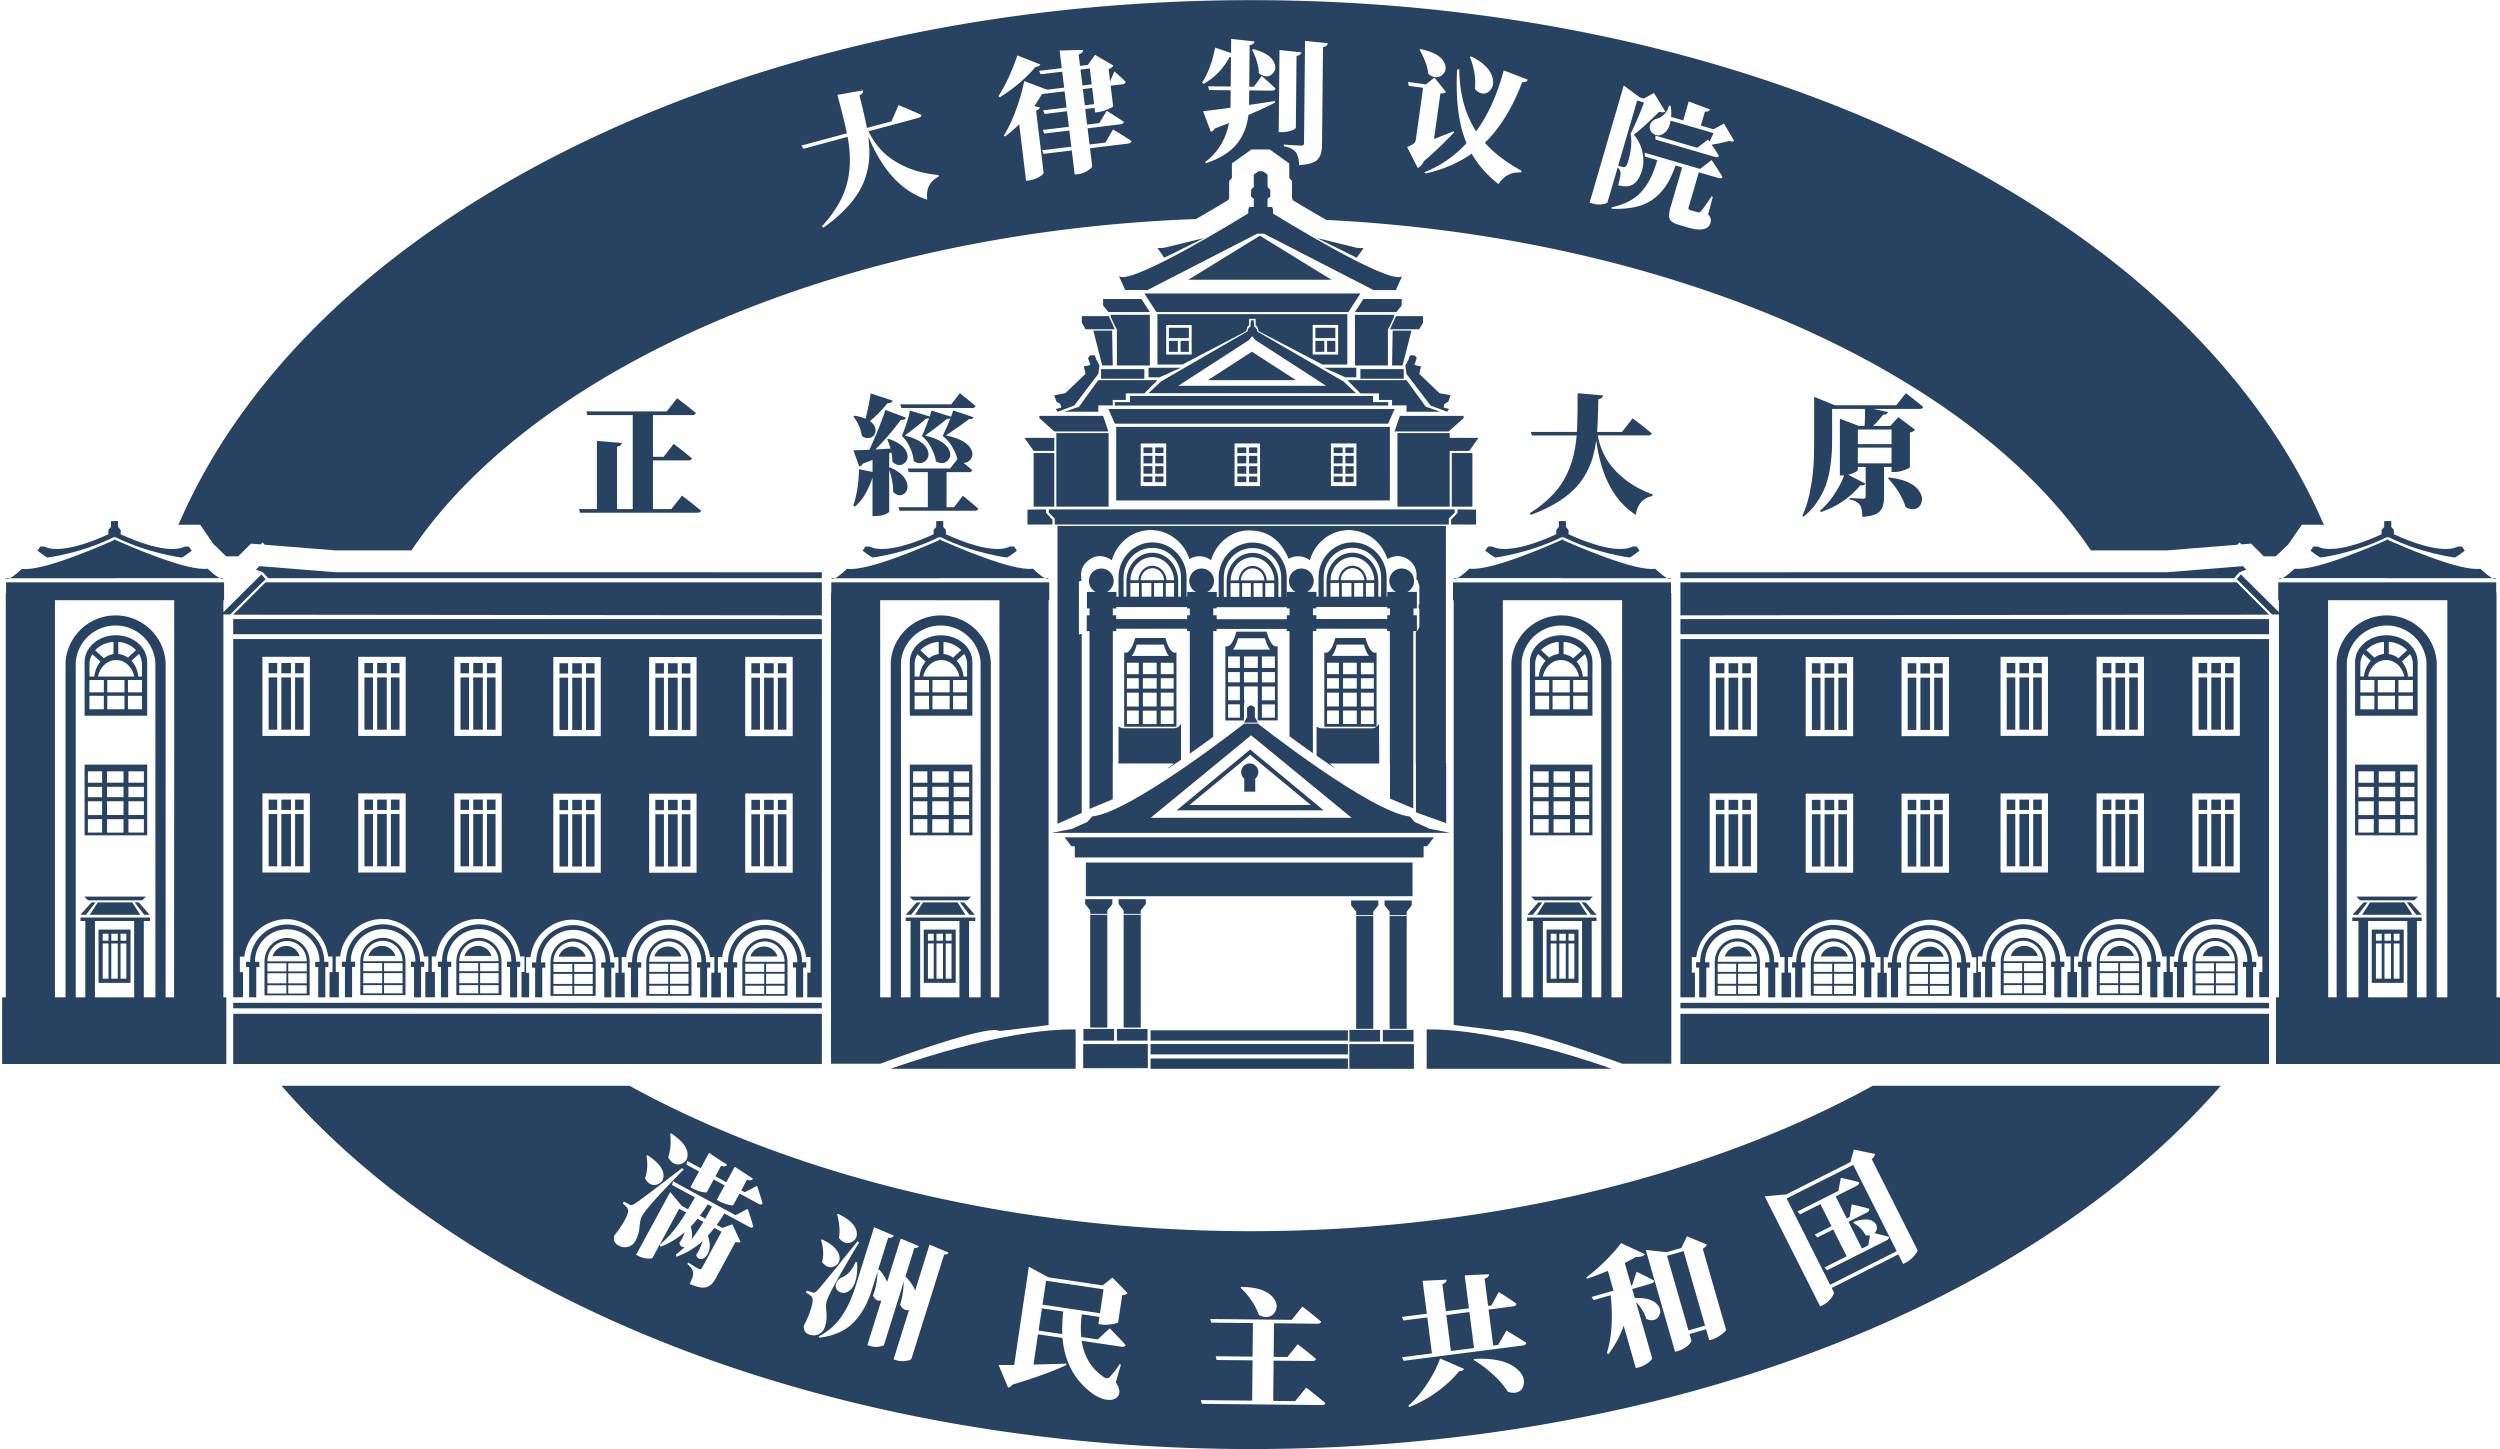 <svg id="레이어_1" data-name="레이어 1" xmlns="http://www.w3.org/2000/svg" viewBox="0 0 3656 2119"><path d="M1422.05,1221.56V1118.14H1330.5v103.42h91.55ZM1394.66,1128h22.58v16.61h-22.58Zm0,22.65h22.58v15.07h-22.58Zm0,21.11h22.58v20.11h-22.58Zm0,26.15h22.58v19.59h-22.58ZM1363.35,1128h24.08v16.61h-24.11Zm0,22.65h24.08v15.07h-24.11Zm0,21.11h24.08v20.11h-24.11Zm-7.23,45.74h-20.77v-19.59h20.77Zm0-25.57h-20.77v-20.17h20.77Zm0-26.15h-20.77v-15.1h20.77Zm0-21.11h-20.77V1128h20.77Zm7.23,53.3h24.08v19.6h-24.11Z" style="fill:#284262"/><path d="M1369.12,762v8.51l-3.85,4.46v6.26s-65.84,32.13-93.52,18.06h-6.12l-4.19,6.08,9.59,7,4.89,3s49.37-6.06,96.83-29.68h3.19c47.47,23.62,96.84,29.68,96.84,29.68l4.8-3,9.59-7-4.19-6.08h-6.19c-27.68,14.07-93.51-18.06-93.51-18.06V775l-3.85-4.46V762Z" style="fill:#284262"/><path d="M1533.45,845.44H1528C1530.61,846.62,1532.67,846.93,1533.45,845.44Z" style="fill:#284262"/><path d="M1221.09,845.58h-5.42C1216.45,847.15,1218.5,846.85,1221.09,845.58Z" style="fill:#284262"/><path d="M1238.75,831.81s-10.73,10.43-17.58,13.85h154.6l-.08-.22H1528c-6.93-3.42-17.67-13.86-17.67-13.86-29.28,4.59-119.27-35-134.67-41.89v-.8l-.88.4-1.39-.62v1.25C1358,796.82,1268,836.39,1238.75,831.81Z" style="fill:#284262"/><path d="M1422,968.27c0-21.66-20.54-39.23-45.76-39.23s-45.76,17.59-45.76,39.23v78.44H1422Zm-16.33-17.55L1394,961.46l1.34,1.44a29.62,29.62,0,0,0-15.58-6.54v-17.6A40.57,40.57,0,0,1,1405.69,950.72Zm-29.09,14.59v-.06c12.9,0,23.68,10.3,26.43,24.15h-52.88C1352.91,975.55,1363.7,965.31,1376.6,965.31Zm-3.89-26.58V956.5a29.79,29.79,0,0,0-14.12,6.16L1346,950.93A40.36,40.36,0,0,1,1372.71,938.73Zm-35.16,32.78a28.92,28.92,0,0,1,4.16-14.88l11.84,10.93a39.53,39.53,0,0,0-8.87,21.84h-7.13Zm21.12,65.72h-21.12v-19.69h21.12Zm0-24.77h-21.12V994.41h21.12Zm5,24.77v-19.69h25.14v19.69Zm0-24.77V994.41h25.14v18.05Zm50.57,24.77h-20.46v-19.69h20.46Zm0-24.77h-20.46V994.41h20.46Zm0-23.13H1409a39.37,39.37,0,0,0-9.91-23l10.9-10.06a29,29,0,0,1,4.33,15.19Z" style="fill:#284262"/><rect x="341.03" y="905.36" width="860.84" height="22.12" style="fill:#284262"/><polygon points="1201.88 851.61 388.3 851.61 341.03 898.89 1201.88 899.89 1201.88 851.61" style="fill:#284262"/><polygon points="1201.88 836.86 489.31 836.75 379.25 827.92 374.21 832.96 384.28 836.86 392.32 845.58 1201.88 845.58 1201.88 836.86" style="fill:#284262"/><path d="M1573,1505.52c-107.59-2.17-270.78,57.54-270.78,57.54H1573Z" style="fill:#284262"/><polygon points="1340.45 1319.69 1324.58 1337.79 1332.5 1337.79 1346.47 1319.69 1340.45 1319.69" style="fill:#284262"/><polygon points="1403.74 1319.69 1417.69 1337.79 1425.63 1337.79 1409.76 1319.69 1403.74 1319.69" style="fill:#284262"/><polygon points="1375.86 1316.67 1414.68 1316.67 1420.17 1311.21 1375.86 1311.21 1374.35 1311.21 1330.04 1311.21 1335.52 1316.67 1375.86 1316.67" style="fill:#284262"/><polygon points="1375.1 1319.69 1374.86 1319.69 1349.72 1319.69 1338.1 1337.79 1374.86 1337.79 1375.1 1337.79 1411.86 1337.79 1400.24 1319.69 1375.1 1319.69" style="fill:#284262"/><path d="M1215.67,867h-.43v688.63h71.92s158.5-58.89,174.39-47.84l71.92-8.72V877.76h1V851.61H1215.67Zm187.41,591.52h-57.39V1346.85h57.39Zm14.08,0V1346.85h9.06v-5H1324.57v5h7v111.62h-14V968.27a58.43,58.43,0,0,1,116.45,0l.08,490.2Zm44.39-580.71v229.8l-.2,350.91H1449V968.27a73.36,73.36,0,0,0-146.37,0v490.2h-15.49V877.76Z" style="fill:#284262"/><path d="M1397.65,1359.41h-46.77v77.95h46.77Zm-32.19,71.84H1357v-51.51h8.47Zm0-55.57H1357v-10.16h8.47Zm13.55,55.57h-9.49v-51.51H1379Zm0-55.57h-9.49v-10.16H1379Zm12.53,55.57h-8.47v-51.51h8.47Zm0-55.57h-8.47v-10.16h8.47Z" style="fill:#284262"/><path d="M215.24,1221.56V1118.14H123.72v103.42h91.52ZM187.84,1128h22.58v16.61H187.84Zm0,22.65h22.58v15.07H187.84Zm0,21.11h22.58v20.11H187.84Zm0,26.15h22.58v19.59H187.84ZM156.53,1128h24.09v16.61H156.53Zm0,22.65h24.09v15.07H156.53Zm0,21.11h24.09v20.11H156.53Zm-7.22,45.74H128.53v-19.59h20.78Zm0-25.57H128.53v-20.17h20.78Zm0-26.15H128.53v-15.1h20.78Zm0-21.11H128.53V1128h20.78Zm7.22,53.3h24.09v19.6H156.53Z" style="fill:#284262"/><path d="M69.14,815.41s49.37-6.06,96.82-29.68h3.2C216.61,809.35,266,815.41,266,815.41l4.79-3,9.59-7-4.19-6.08H270c-27.68,14.07-93.52-18.06-93.52-18.06V775l-3.85-4.46V762H162.33v8.51L158.48,775v6.26S92.63,813.35,65,799.28h-6l-4.17,6.08,9.59,7Z" style="fill:#284262"/><path d="M326.67,845.44h-5.42C323.82,846.62,325.85,846.93,326.67,845.44Z" style="fill:#284262"/><path d="M14.3,845.58H8.88C9.65,847.15,11.71,846.85,14.3,845.58Z" style="fill:#284262"/><path d="M168.9,845.66v-.22H321.25c-6.94-3.42-17.68-13.86-17.68-13.86-29.28,4.59-119.26-35-134.67-41.89v-.8l-.88.4-1.39-.62v1.25C151.22,796.82,61.24,836.39,32,831.81c0,0-10.72,10.43-17.66,13.85Z" style="fill:#284262"/><path d="M336.74,898.6,388.3,847l-6-7-55.6,55.24V877.76h1V851.61H8.88V867H8.45v591.52H3.13V1556H331v-97.49h-4.31V898.6ZM138.85,1458.47V1346.85h57.32l.05,111.62Zm88.4,0H210.3V1346.85h9.06v-5H117.77v5h7v111.62h-14V968.27a58.43,58.43,0,0,1,116.45,0Zm27.51-350.91-.21,350.91H242.21V968.27a73.36,73.36,0,0,0-146.37,0v490.2H80.36V877.76h174.4Z" style="fill:#284262"/><path d="M169.48,929c-25.27,0-45.76,17.59-45.76,39.23v78.44h91.52V968.27C215.24,946.61,194.79,929,169.48,929Zm3.51,9.72a40.54,40.54,0,0,1,25.91,12l-11.65,10.74,1.33,1.44A29.62,29.62,0,0,0,173,956.36Zm-3.19,26.49c12.89,0,23.68,10.3,26.43,24.15H143.36c2.77-13.85,13.55-24.09,26.45-24.09ZM166,938.73V956.5a29.79,29.79,0,0,0-14.12,6.16l-12.74-11.73A40.42,40.42,0,0,1,166,938.73Zm-35.16,32.78A29.22,29.22,0,0,1,135,956.63l11.86,10.93A39.35,39.35,0,0,0,138,989.4h-7.13Zm21,65.72H130.77v-19.69h21.11Zm0-24.77H130.77V994.41h21.11ZM182,1037.23h-25.1v-19.69H182Zm0-24.77h-25.1V994.41H182Zm25.57,24.77H187.12v-19.69h20.46Zm0-24.77H187.12V994.41h20.46Zm0-23.13h-5.34a39.22,39.22,0,0,0-9.89-23l10.9-10.06a29,29,0,0,1,4.33,15.19Z" style="fill:#284262"/><polygon points="133.66 1319.69 117.77 1337.79 125.72 1337.79 139.69 1319.69 133.66 1319.69" style="fill:#284262"/><polygon points="196.95 1319.69 210.9 1337.79 218.85 1337.79 202.98 1319.69 196.95 1319.69" style="fill:#284262"/><polygon points="169.06 1316.67 207.9 1316.67 213.38 1311.21 169.06 1311.21 167.56 1311.21 123.25 1311.21 128.74 1316.67 169.06 1316.67" style="fill:#284262"/><polygon points="168.31 1319.69 168.07 1319.69 142.91 1319.69 131.29 1337.79 168.07 1337.79 168.31 1337.79 205.07 1337.79 193.45 1319.69 168.31 1319.69" style="fill:#284262"/><path d="M144.1,1437.36h46.76v-77.95H144.1Zm32.19-71.84h8.47v10.16h-8.47Zm0,14.22h8.47v51.51h-8.47Zm-13.56-14.22h9.5v10.16h-9.5Zm0,14.22h9.5v51.51h-9.5Zm-12.53-14.22h8.47v10.16H150.2Zm0,14.22h8.47v51.51H150.2Z" style="fill:#284262"/><rect x="712.12" y="1190.46" width="12.58" height="76.43" style="fill:#284262"/><rect x="692.01" y="1169.34" width="14.08" height="15.09" style="fill:#284262"/><rect x="673.41" y="1169.34" width="12.58" height="15.09" style="fill:#284262"/><rect x="692.01" y="1190.46" width="14.08" height="76.43" style="fill:#284262"/><rect x="532.95" y="990.67" width="12.58" height="76.43" style="fill:#284262"/><rect x="532.95" y="969.56" width="12.58" height="15.09" style="fill:#284262"/><rect x="551.56" y="990.67" width="14.08" height="76.43" style="fill:#284262"/><rect x="673.41" y="1190.46" width="12.58" height="76.43" style="fill:#284262"/><rect x="712.12" y="1169.34" width="12.58" height="15.09" style="fill:#284262"/><rect x="836.82" y="1190.79" width="14.08" height="76.43" style="fill:#284262"/><rect x="856.94" y="1169.68" width="12.58" height="15.09" style="fill:#284262"/><rect x="551.56" y="969.56" width="14.08" height="15.09" style="fill:#284262"/><rect x="836.82" y="1169.68" width="14.08" height="15.09" style="fill:#284262"/><rect x="673.41" y="990.67" width="12.58" height="76.43" style="fill:#284262"/><rect x="856.94" y="1190.79" width="12.58" height="76.43" style="fill:#284262"/><rect x="673.41" y="969.56" width="12.58" height="15.09" style="fill:#284262"/><rect x="712.12" y="990.67" width="12.58" height="76.43" style="fill:#284262"/><rect x="692.01" y="969.56" width="14.08" height="15.09" style="fill:#284262"/><rect x="692.01" y="990.67" width="14.08" height="76.43" style="fill:#284262"/><rect x="712.12" y="969.56" width="12.58" height="15.09" style="fill:#284262"/><rect x="431.54" y="969.56" width="12.58" height="15.09" style="fill:#284262"/><rect x="411.44" y="969.56" width="14.08" height="15.09" style="fill:#284262"/><rect x="392.83" y="1190.46" width="12.58" height="76.43" style="fill:#284262"/><rect x="431.54" y="990.67" width="12.58" height="76.43" style="fill:#284262"/><rect x="392.83" y="1169.34" width="12.58" height="15.09" style="fill:#284262"/><rect x="431.54" y="1169.34" width="12.58" height="15.09" style="fill:#284262"/><rect x="411.44" y="1190.46" width="14.08" height="76.43" style="fill:#284262"/><rect x="431.54" y="1190.46" width="12.58" height="76.43" style="fill:#284262"/><rect x="411.44" y="1169.34" width="14.08" height="15.09" style="fill:#284262"/><rect x="532.95" y="1169.34" width="12.58" height="15.09" style="fill:#284262"/><rect x="551.56" y="1190.46" width="14.08" height="76.43" style="fill:#284262"/><rect x="571.66" y="990.67" width="12.58" height="76.43" style="fill:#284262"/><rect x="532.95" y="1190.46" width="12.58" height="76.43" style="fill:#284262"/><rect x="411.44" y="990.67" width="14.08" height="76.43" style="fill:#284262"/><rect x="571.66" y="969.56" width="12.58" height="15.09" style="fill:#284262"/><rect x="571.66" y="1190.46" width="12.58" height="76.43" style="fill:#284262"/><rect x="392.83" y="990.67" width="12.58" height="76.43" style="fill:#284262"/><rect x="392.83" y="969.56" width="12.58" height="15.09" style="fill:#284262"/><rect x="571.66" y="1169.34" width="12.58" height="15.09" style="fill:#284262"/><rect x="551.56" y="1169.34" width="14.08" height="15.09" style="fill:#284262"/><rect x="958.35" y="991.01" width="12.58" height="76.43" style="fill:#284262"/><rect x="976.95" y="969.9" width="14.08" height="15.09" style="fill:#284262"/><rect x="976.95" y="991.01" width="14.08" height="76.43" style="fill:#284262"/><rect x="958.35" y="969.9" width="12.58" height="15.09" style="fill:#284262"/><rect x="818.21" y="1169.68" width="12.58" height="15.09" style="fill:#284262"/><rect x="1137.51" y="991.01" width="12.58" height="76.09" style="fill:#284262"/><rect x="997.06" y="969.9" width="12.58" height="15.09" style="fill:#284262"/><rect x="997.06" y="991.01" width="12.58" height="76.43" style="fill:#284262"/><rect x="1137.51" y="1190.79" width="12.58" height="76.09" style="fill:#284262"/><rect x="1137.51" y="969.9" width="12.58" height="14.75" style="fill:#284262"/><rect x="1117.41" y="1169.68" width="14.08" height="14.75" style="fill:#284262"/><rect x="1098.8" y="1190.79" width="12.58" height="76.09" style="fill:#284262"/><rect x="1098.8" y="991.01" width="12.58" height="76.09" style="fill:#284262"/><rect x="1098.8" y="1169.68" width="12.58" height="14.75" style="fill:#284262"/><rect x="1117.41" y="1190.79" width="14.08" height="76.09" style="fill:#284262"/><rect x="958.35" y="1190.79" width="12.58" height="76.43" style="fill:#284262"/><rect x="1137.51" y="1169.68" width="12.58" height="14.75" style="fill:#284262"/><rect x="1098.8" y="969.9" width="12.58" height="14.75" style="fill:#284262"/><rect x="836.82" y="969.9" width="14.08" height="15.09" style="fill:#284262"/><rect x="1117.41" y="969.9" width="14.08" height="14.75" style="fill:#284262"/><rect x="818.21" y="969.9" width="12.58" height="15.09" style="fill:#284262"/><rect x="856.94" y="991.01" width="12.58" height="76.43" style="fill:#284262"/><path d="M1201.88,934.53H341v524a4.94,4.94,0,0,1,1-.1h13.39v-36.76h-4.61V1399h6.39c.56-2.75.93-5.29,1.6-7.76a61.45,61.45,0,0,1,30.68-39.51,68.27,68.27,0,0,1,20.32-6.83,63,63,0,0,1,15.58-.4,50.9,50.9,0,0,1,12,2.86A59,59,0,0,1,461,1361.39a61.22,61.22,0,0,1,18.67,36.33c.15,1,.5,1.18,1.36,1.17h5.23v22.72h-4.35v36.86h13.68v-37H491v-22.7h5.32c.81,0,1.16-.14,1.29-1.07A60.57,60.57,0,0,1,510.88,1367a62.35,62.35,0,0,1,38.36-22.27c5.47-1,10.88-.62,16.3-.57a35.8,35.8,0,0,1,8.3,1.82,62,62,0,0,1,45.85,51.15,9.94,9.94,0,0,0,.29,1.59h6.39v22.7H622v37h14v-37.08h-4.54v-22.65h6.39c.58-2.83,1-5.56,1.71-8.22a60.66,60.66,0,0,1,14.1-26.11,62.53,62.53,0,0,1,36.94-19.79c5.22-.89,10.4-.48,15.58-.45a33.13,33.13,0,0,1,8,1.78,61.13,61.13,0,0,1,39.33,30.72,58.73,58.73,0,0,1,6.81,20.77,7.26,7.26,0,0,0,.26,1.35H767v22.66h-4.38v37.08h11.19v-35.9h-4.43v-22.79h6.4c2.73-18.94,11.79-33.91,27.65-44.54a59,59,0,0,1,40.29-9.86,60.25,60.25,0,0,1,36.52,17.71A62.33,62.33,0,0,1,898,1399.81h6.39v22.78h-4.49v35.88H913.6v-36.06h-4.38v-22.82h5.32c.85,0,1.15-.22,1.28-1.12A60.84,60.84,0,0,1,931,1365.63a61.94,61.94,0,0,1,37.16-20.08,79.6,79.6,0,0,1,15.66-.4,44.51,44.51,0,0,1,10.2,2.32,59.85,59.85,0,0,1,24.9,14.21,61.49,61.49,0,0,1,19.18,36.87,1.52,1.52,0,0,0,.11.7,1.57,1.57,0,0,0,.18.31h6.28v22.85h-4.44v36.14h14v-36.14h-4.39v-22.82H1055c.88,0,1.23-.19,1.37-1.15a61,61,0,0,1,15.76-33.44,61.88,61.88,0,0,1,36.76-19.45,67.15,67.15,0,0,1,15.52-.36,55.29,55.29,0,0,1,12.79,3.1,58.72,58.72,0,0,1,22.76,13.79,61.64,61.64,0,0,1,18.7,36.57,3.62,3.62,0,0,0,.14,1h6.54v22.72h-4.77v36.09h21.28ZM453.17,1276h-69.4V1160.3h69.4Zm0-199.78h-69.4V960.51h69.4ZM593.29,1276h-69.4V1160.3h69.4Zm0-199.78h-69.4V960.51h69.4ZM733.74,1276H664.35V1160.3h69.39Zm0-199.78H664.35V960.51h69.39Zm144.82,200.1H809.17V1160.62h69.39Zm0-199.78H809.17V960.83h69.39Zm140.12,199.78H949.29V1160.62h69.39Zm0-199.78H949.29V960.83h69.39Zm140.54,199.79h-69.4v-116h69.4Zm0-199.78h-69.4v-116h69.4Z" style="fill:#284262"/><rect x="818.21" y="1190.79" width="12.58" height="76.43" style="fill:#284262"/><rect x="818.21" y="991.01" width="12.58" height="76.43" style="fill:#284262"/><rect x="856.94" y="969.9" width="12.58" height="15.09" style="fill:#284262"/><rect x="836.82" y="991.01" width="14.08" height="76.43" style="fill:#284262"/><rect x="976.95" y="1190.79" width="14.08" height="76.43" style="fill:#284262"/><rect x="976.95" y="1169.68" width="14.08" height="15.09" style="fill:#284262"/><rect x="958.35" y="1169.68" width="12.58" height="15.09" style="fill:#284262"/><rect x="997.06" y="1190.79" width="12.58" height="76.43" style="fill:#284262"/><rect x="1117.41" y="991.01" width="14.08" height="76.09" style="fill:#284262"/><rect x="997.06" y="1169.68" width="12.58" height="15.09" style="fill:#284262"/><rect x="341.03" y="1482.6" width="860.84" height="73.41" style="fill:#284262"/><path d="M538.66,1398h39.6a20.69,20.69,0,0,0-39.6,0Z" style="fill:#284262"/><path d="M817,1399h39.5a21.27,21.27,0,0,0-20.78-14.64A21,21,0,0,0,817,1399Z" style="fill:#284262"/><path d="M679.2,1398h39.54a20.63,20.63,0,0,0-39.54,0Z" style="fill:#284262"/><path d="M398.6,1398.22h39.53a20.61,20.61,0,0,0-39.53,0Z" style="fill:#284262"/><path d="M1097.38,1398.74h39.56a20.7,20.7,0,0,0-39.56,0Z" style="fill:#284262"/><path d="M956.88,1398.76h39.57a20.7,20.7,0,0,0-39.57,0Z" style="fill:#284262"/><path d="M475.74,1458.47v-44.22h4.52v-7.69h-6.09a54.35,54.35,0,0,0-54-54.57h-.27a54.35,54.35,0,0,0-54,54.57H359.8v7.69h4.52v44.22h10.44v-44.22h4.52v-7.69h-6.39v-.35A47.08,47.08,0,0,1,419.83,1359h.45a47.08,47.08,0,0,1,47,47.21v.37h-6.39v7.69h4.52v44.22Z" style="fill:#284262"/><path d="M419.59,1371.62c-18,.35-32.49,15.38-32.8,34v49.93h66.07V1405.6c-.3-18.6-14.81-33.56-32.79-34Zm-.83,81.29H391.08v-12.08h27.71Zm0-14.88H391.08v-14.69h27.71Zm0-17.49H391.08v-11.89h27.71Zm29.79,32.37h-27v-12.08h27Zm0-14.88h-27v-14.69h27Zm0-17.49h-27v-11.89h27Zm.05-14.91v.26H391.06v-.26c.22-16.33,13-29.49,28.77-29.57C435.6,1376.18,448.37,1389.33,448.6,1405.63Z" style="fill:#284262"/><path d="M615.84,1458.47V1414h4.52v-7.68h-6.09a54.33,54.33,0,0,0-54-54.57H560a54.35,54.35,0,0,0-54,54.57h-6.09V1414h4.53v44.45h10.43V1414h4.53v-7.68H513V1406a47.09,47.09,0,0,1,47-47.21h.43a47.07,47.07,0,0,1,47,47.18v.39H601V1414h4.5v44.45Z" style="fill:#284262"/><path d="M559.69,1371.4c-18,.35-32.46,15.37-32.79,34v49.93H593v-49.93c-.31-18.61-14.81-33.57-32.79-34Zm-.83,81.28H531.18v-12.06h27.71Zm0-14.86H531.18v-14.69h27.71Zm0-17.5H531.18v-11.89h27.71Zm29.79,32.36h-27v-12.06h27Zm0-14.86h-27v-14.69h27Zm0-17.5h-27v-11.89h27Zm0-14.94v.25H531.12v-.25c.27-16.28,13-29.44,28.79-29.55C575.67,1375.94,588.45,1389.1,588.65,1405.38Z" style="fill:#284262"/><path d="M756.3,1458.47V1414h4.52v-7.68h-6.09a54.34,54.34,0,0,0-54-54.57h-.26a54.34,54.34,0,0,0-54,54.57h-6.09V1414h4.52v44.45h10.44V1414h4.54v-7.68H653.5V1406a47.08,47.08,0,0,1,47-47.21h.43A47.07,47.07,0,0,1,747.79,1406v.35H741.4V1414h4.52v44.45Z" style="fill:#284262"/><path d="M700.12,1371.4c-18,.35-32.45,15.37-32.77,34v49.93h66.06v-49.93c-.32-18.61-14.82-33.57-32.8-34Zm-.8,81.28H671.64v-12.06h27.71Zm0-14.86H671.64v-14.69h27.71Zm0-17.5H671.64v-11.89h27.71Zm29.8,32.36h-27v-12.06h27Zm0-14.86h-27v-14.69h27Zm0-17.5h-27v-11.89h27Zm0-14.94v.25H671.59v-.25c.25-16.28,13-29.45,28.78-29.55C716.14,1375.93,728.92,1389.09,729.12,1405.38Z" style="fill:#284262"/><path d="M894,1458.47v-43.33h4.52v-7.69H892.4a54.33,54.33,0,0,0-54-54.56h-.27a54.34,54.34,0,0,0-54,54.56h-6.09v7.69h4.53v43.33H793v-43.33h4.53v-7.69h-6.4v-.35a47.11,47.11,0,0,1,47-47.23h.43a47.09,47.09,0,0,1,47,47.22h0v.35h-6.39v7.69h4.52v43.33Z" style="fill:#284262"/><path d="M837.82,1372.45c-18,.42-32.49,15.44-32.79,34v49.93H871.1v-49.93c-.3-18.6-14.82-33.56-32.8-34Zm-.83,81.29H809.31v-12.07H837Zm0-14.88H809.31v-14.69H837Zm0-17.49H809.31v-11.74H837Zm29.79,32.37h-27v-12.07h27Zm0-14.88h-27v-14.69h27Zm0-17.49h-27v-11.74h27Zm0-14.94v.26H809.25v-.26c.27-16.24,13-29.39,28.81-29.5l0-.07C853.79,1377,866.56,1390.13,866.78,1406.43Z" style="fill:#284262"/><path d="M1034.07,1458.47v-43.54h4.61v-7.7h-6.09a54.34,54.34,0,0,0-54-54.56h-.26a54.33,54.33,0,0,0-54,54.56h-6.17v7.7h4.52v43.54h10.5v-43.54h4.52v-7.7h-6.39v-.35a47.08,47.08,0,0,1,47-47.21h.43a47.07,47.07,0,0,1,47,47.18v.38h-6.4v7.7h4.53v43.54Z" style="fill:#284262"/><path d="M977.94,1372.29c-18,.35-32.49,15.38-32.81,34v49.91h66.09v-49.91c-.32-18.62-14.82-33.57-32.8-34Zm-.84,81.29H949.41v-12h27.72Zm0-14.86H949.41V1424h27.72Zm0-17.49H949.41v-11.91h27.72Zm29.79,32.35h-27v-12h27Zm0-14.86h-27V1424h27Zm0-17.49h-27v-11.91h27Zm0-14.94v.24H949.35v-.24c.27-16.3,13-29.46,28.79-29.57C993.91,1376.83,1006.68,1390,1006.89,1406.29Z" style="fill:#284262"/><path d="M1174.53,1458.47v-43.54h4.52v-7.7h-6.12a54.41,54.41,0,0,0-54-54.56h-.26a54.32,54.32,0,0,0-54,54.56h-6.09v7.7h4.52v43.54h10.44v-43.54h4.52v-7.7h-6.39v-.35a47.06,47.06,0,0,1,46.92-47.21h.45a47.07,47.07,0,0,1,46.94,47.19v.37h-6.39v7.7h4.52v43.54Z" style="fill:#284262"/><path d="M1118.38,1372.29c-18,.35-32.47,15.38-32.79,34v49.91h66.08v-49.91c-.32-18.62-14.81-33.57-32.79-34Zm-28.56,81.29v-12h27.72v12Zm0-14.86V1424h27.72v14.71Zm0-17.49v-11.91h27.72v11.91Zm57.54,32.35h-27v-12h27Zm0-14.86h-27V1424h27Zm0-17.49h-27v-11.91h27Zm0-14.94v.24h-57.54v-.24c.26-16.31,13-29.48,28.77-29.57h0C1134.37,1376.81,1147.15,1390,1147.36,1406.29Z" style="fill:#284262"/><rect x="341.03" y="1466.53" width="860.84" height="8.04" style="fill:#284262"/><rect x="1594.3" y="1337.8" width="25.04" height="164.93" style="fill:#284262"/><polygon points="1626.71 1314.99 1607.68 1314.99 1605.97 1314.99 1586.93 1314.99 1586.93 1322.04 1594.33 1331.42 1594.33 1336.46 1605.97 1336.46 1607.68 1336.46 1619.33 1336.46 1619.33 1331.42 1626.71 1322.04 1626.71 1314.99" style="fill:#284262"/><rect x="2032.16" y="1339.64" width="25.04" height="164.92" style="fill:#284262"/><polygon points="2064.56 1316.85 2045.52 1316.85 2043.81 1316.85 2024.78 1316.85 2024.78 1323.88 2032.17 1333.26 2032.17 1338.3 2043.81 1338.3 2045.52 1338.3 2057.17 1338.3 2057.17 1333.26 2064.56 1323.88 2064.56 1316.85" style="fill:#284262"/><rect x="2022.25" y="1506.13" width="44.83" height="17.1" style="fill:#284262"/><polygon points="2032.72 481.47 2075.55 481.47 2080.99 471.91 2080.99 462.35 2041.48 462.35 2032.72 481.47" style="fill:#284262"/><polygon points="2036.63 483.48 2035.74 534.43 2051.16 534.43 2064.12 483.48 2036.63 483.48" style="fill:#284262"/><polygon points="2118.19 587.06 2121.21 578 2105.12 575 2075.63 546.84 2077.98 535.78 2070.93 534.43 2068.58 533.09 2071.94 523.71 2068.92 519.68 2061.89 519.68 2059.87 525.72 2055.17 534.43 2056.85 546.84 2092.05 593.09 2116.18 602.15 2119.2 598.12 2111.16 596.11 2112.17 591.08 2118.19 587.06" style="fill:#284262"/><rect x="1511.62" y="662.49" width="30.18" height="78.44" style="fill:#284262"/><rect x="1544.8" y="633.32" width="76.43" height="107.61" style="fill:#284262"/><rect x="2123.05" y="662.49" width="30.18" height="78.44" style="fill:#284262"/><polygon points="1539.11 767.08 1539.11 760.03 1529.73 749.98 1529.73 744.94 1500.9 745.28 1502.57 745.28 1502.57 767.08 1539.11 767.08" style="fill:#284262"/><polygon points="2158.61 745.28 2160.28 745.28 2131.46 744.94 2131.46 749.98 2122.06 760.03 2122.06 767.08 2158.61 767.08 2158.61 745.28" style="fill:#284262"/><path d="M1636.4,404l9.06,20.1,32.65.07,160.35-82.46h9.83l160.34,82.47h32.75l9-20.12c-18.1,14.08-189.06-91.95-189.06-91.95h.41v-5.37l-1.34-4h-6.71V290.62l4-2.91V277.54l-4-4.14v-18l-7-5h-6.16l-7,5v18l-4,4.14v10.11l4,2.9v12.07h-6.7l-1.34,4V312S1654.46,418.05,1636.4,404Z" style="fill:#284262"/><polygon points="1702.02 362.46 1692.64 362.8 1702.69 376.88 1760.92 348.04 1702.02 362.46" style="fill:#284262"/><polygon points="1984.72 362.52 1925.84 348.11 1984.05 376.92 1994.12 362.86 1984.72 362.52" style="fill:#284262"/><polygon points="1842.48 344.69 1737.89 409.06 1947.07 409.06 1842.48 344.69" style="fill:#284262"/><path d="M1679.58,575h303.35l-18.09-17.1-126.39-73.24v-.17a7.06,7.06,0,0,0-4.8-6.67l.64-.11-.88-9.32h-4l-1,9.72a7,7,0,0,0-4,6.39l-126.71,73.41Zm146.83-77.61,4.8-5.68,4.79,5.68,103.38,66.85H1723Z" style="fill:#284262"/><polygon points="1830.78 514.31 1766.49 555.88 1895.06 555.88 1830.78 514.31" style="fill:#284262"/><polygon points="2049.82 446.77 2049.82 437.21 1993.83 437.21 1981.43 456.33 2042.1 456.33 2049.82 446.77" style="fill:#284262"/><polygon points="1613.19 446.77 1620.91 456.33 1681.58 456.33 1669.18 437.21 1613.19 437.21 1613.19 446.77" style="fill:#284262"/><polygon points="1691.07 456.33 1824.54 456.33 1838.46 456.33 1971.94 456.33 1989.47 429.17 1838.46 429.17 1824.54 429.17 1673.52 429.17 1691.07 456.33" style="fill:#284262"/><polygon points="1582.01 471.91 1587.46 481.47 1630.29 481.47 1621.53 462.35 1582.01 462.35 1582.01 471.91" style="fill:#284262"/><polygon points="1624.25 460.35 1624.25 463.47 1632.31 480.46 1633.31 481.47 1633.31 534.43 1681.58 534.43 1681.58 460.35 1633.31 460.35 1624.25 460.35" style="fill:#284262"/><polygon points="1627.27 534.43 1626.38 483.48 1598.88 483.48 1611.85 534.43 1627.27 534.43" style="fill:#284262"/><rect x="1610.17" y="539.79" width="63.36" height="14.08" style="fill:#284262"/><polygon points="1679.57 551.85 1695.32 551.85 1726.83 537.77 1679.57 537.77 1679.57 551.85" style="fill:#284262"/><polygon points="1541.8 578 1544.8 587.06 1550.84 591.08 1551.85 596.11 1543.81 598.12 1546.81 602.15 1570.95 593.09 1606.16 546.84 1607.84 534.43 1603.14 525.72 1601.12 519.68 1594.09 519.68 1591.07 523.71 1594.43 533.09 1592.08 534.43 1585.03 535.78 1587.38 546.84 1557.87 575 1541.8 578" style="fill:#284262"/><polygon points="1578 594.74 1556.87 602.15 1606.16 602.15 1606.16 592.9 1627.27 592.9 1627.27 584.88 1646.37 584.88 1646.37 575.32 1673.52 575.32 1692.64 555.88 1606.16 555.88 1578 594.74" style="fill:#284262"/><polygon points="2038.74 460.35 2029.7 460.35 1981.43 460.35 1981.43 534.43 2029.7 534.43 2029.7 481.47 2030.7 480.46 2038.74 463.47 2038.74 460.35" style="fill:#284262"/><rect x="1989.47" y="539.79" width="63.36" height="14.08" style="fill:#284262"/><polygon points="1967.68 551.85 1983.44 551.85 1983.44 537.77 1936.18 537.77 1967.68 551.85" style="fill:#284262"/><polygon points="2106.13 602.15 2085.01 594.74 2056.85 555.88 1970.37 555.88 1989.47 575.32 2016.62 575.32 2016.62 584.88 2035.74 584.88 2035.74 592.9 2056.85 592.9 2056.85 602.15 2106.13 602.15" style="fill:#284262"/><polygon points="1511.62 659.47 1541.8 659.47 1541.8 640.37 1538.77 640.37 1498.21 640.37 1511.62 659.47" style="fill:#284262"/><polygon points="1519.99 611.53 1541.8 630.97 1620.91 630.97 1613.19 608.18 1519.99 608.18 1519.99 611.53" style="fill:#284262"/><polygon points="2120.05 640.37 2120.05 633.32 2043.62 633.32 2043.62 740.93 2120.05 740.93 2120.05 659.47 2148.72 659.47 2162.13 640.37 2121.57 640.37 2120.05 640.37" style="fill:#284262"/><polygon points="2039.43 630.97 2118.55 630.97 2140.34 611.53 2140.34 608.18 2047.15 608.18 2039.43 630.97" style="fill:#284262"/><polygon points="1829.56 619.57 1830.78 619.57 2030.05 619.57 2039.43 598.12 1830.78 598.12 1829.56 598.12 1620.91 598.12 1630.29 619.57 1829.56 619.57" style="fill:#284262"/><polygon points="1652.41 588.07 1630.29 588.07 1630.29 593.09 1652.41 593.09 1829.93 593.09 1830.41 593.09 2007.93 593.09 2030.05 593.09 2030.05 588.07 2007.93 588.07 2007.93 579.01 1830.41 579.01 1829.93 579.01 1652.41 579.01 1652.41 588.07" style="fill:#284262"/><polygon points="2127.43 744.94 1830.78 744.94 1830.39 744.94 1533.74 744.94 1533.74 749.64 1542.47 758.35 1542.47 767.08 1830.39 767.08 1830.78 767.08 2118.72 767.08 2118.72 758.35 2127.43 749.64 2127.43 744.94" style="fill:#284262"/><rect x="1726.52" y="498.46" width="12.07" height="16.09" style="fill:#284262"/><rect x="1709.42" y="498.46" width="13.07" height="16.09" style="fill:#284262"/><rect x="1709.42" y="479.34" width="29.17" height="15.09" style="fill:#284262"/><rect x="1923.64" y="479.34" width="29.17" height="15.09" style="fill:#284262"/><rect x="1923.64" y="498.46" width="13.07" height="16.09" style="fill:#284262"/><rect x="1940.72" y="498.46" width="12.07" height="16.09" style="fill:#284262"/><path d="M1830.59,459.35H1692.64v73.74h36.49l93.19-48.75,2-6.65,2.35-2.36v-9h9.59v9l2.35,2.36,2,6.65,93.19,48.75h36.54V459.35Zm-87.91,59.13h-37.21V475.31h37.21Zm177-43.25h37.21v43.25h-37.21Z" style="fill:#284262"/><rect x="1809.49" y="654.32" width="13.07" height="8.28" style="fill:#284262"/><rect x="1672.21" y="696.79" width="13.07" height="8.28" style="fill:#284262"/><rect x="1826.59" y="666.63" width="12.07" height="11.06" style="fill:#284262"/><rect x="1672.21" y="681.7" width="13.07" height="11.06" style="fill:#284262"/><rect x="1826.59" y="696.79" width="12.07" height="8.28" style="fill:#284262"/><rect x="1826.59" y="681.7" width="12.07" height="11.06" style="fill:#284262"/><rect x="1826.59" y="654.32" width="12.07" height="8.28" style="fill:#284262"/><rect x="1689.32" y="666.63" width="12.07" height="11.06" style="fill:#284262"/><rect x="1689.32" y="681.7" width="12.07" height="11.06" style="fill:#284262"/><rect x="1689.32" y="654.32" width="12.07" height="8.28" style="fill:#284262"/><rect x="1689.32" y="696.79" width="12.07" height="8.28" style="fill:#284262"/><rect x="1672.21" y="654.32" width="13.07" height="8.28" style="fill:#284262"/><rect x="1672.21" y="666.63" width="13.07" height="11.06" style="fill:#284262"/><rect x="1950.39" y="696.79" width="13.07" height="8.28" style="fill:#284262"/><rect x="1967.49" y="681.7" width="12.07" height="11.06" style="fill:#284262"/><rect x="1967.49" y="696.79" width="12.07" height="8.28" style="fill:#284262"/><rect x="1950.39" y="666.63" width="13.07" height="11.06" style="fill:#284262"/><rect x="1950.39" y="654.32" width="13.07" height="8.28" style="fill:#284262"/><path d="M1632.3,731.87h400.24V624.27H1632.3Zm314.06-83.34h37.23v62.34h-37.23Zm-140.9,0h37.22v62.34h-37.22Zm-137.26,0h37.21v62.34H1668.2Z" style="fill:#284262"/><rect x="1809.49" y="666.63" width="13.07" height="11.06" style="fill:#284262"/><rect x="1950.39" y="681.7" width="13.07" height="11.06" style="fill:#284262"/><rect x="1809.49" y="696.79" width="13.07" height="8.28" style="fill:#284262"/><rect x="1967.49" y="666.63" width="12.07" height="11.06" style="fill:#284262"/><rect x="1809.49" y="681.7" width="13.07" height="11.06" style="fill:#284262"/><rect x="1967.49" y="654.32" width="12.07" height="8.28" style="fill:#284262"/><path d="M2090.94,1212.08l-22.13-10-7-8c-57.33-6-222.25-135.85-222.25-135.85h-20.11S1654.49,1187.92,1597.16,1194l-7,8-22.14,10-30.16,6H2121.1ZM1682.65,1196l147-120.68,147,120.68Z" style="fill:#284262"/><path d="M1720.67,1185.06h215l-107.42-89Zm18.81-7.8,88.74-73.41,88.67,73.41Z" style="fill:#284262"/><path d="M1819.59,1119.43a12.57,12.57,0,0,0-4.51,9.69h0a12.54,12.54,0,0,0,4.53,9.59v19h16.09v-19a12.56,12.56,0,0,0-16.11-19.28Z" style="fill:#284262"/><polygon points="1830.63 1031.57 1829.45 1031.57 1829.37 1031.57 1828.19 1031.57 1823.68 1034.6 1823.68 1048.66 1819.35 1056.71 1829.37 1056.71 1829.45 1056.71 1839.47 1056.71 1835.14 1048.66 1835.14 1034.6 1830.63 1031.57" style="fill:#284262"/><polygon points="2081.88 1237.56 2086.92 1237.56 2096.97 1224.48 1828 1224.48 1825.69 1224.48 1556.72 1224.48 1566.78 1237.56 1571.81 1237.56 1571.81 1253.99 1825.69 1253.99 1828 1253.99 2081.88 1253.99 2081.88 1237.56" style="fill:#284262"/><rect x="1588" y="1261.36" width="477.69" height="49.27" style="fill:#284262"/><rect x="1643.21" y="1337.8" width="25.04" height="164.93" style="fill:#284262"/><rect x="1633.31" y="1504.74" width="44.83" height="17.1" style="fill:#284262"/><polygon points="1675.62 1314.99 1656.57 1314.99 1654.87 1314.99 1635.82 1314.99 1635.82 1322.04 1643.22 1331.42 1643.22 1336.46 1654.87 1336.46 1656.57 1336.46 1668.22 1336.46 1668.22 1331.42 1675.62 1322.04 1675.62 1314.99" style="fill:#284262"/><rect x="1584.4" y="1504.74" width="44.83" height="17.1" style="fill:#284262"/><rect x="1983.25" y="1339.64" width="25.04" height="164.92" style="fill:#284262"/><polygon points="2015.66 1316.85 1996.63 1316.85 1994.92 1316.85 1975.88 1316.85 1975.88 1323.88 1983.27 1333.26 1983.27 1338.3 1994.92 1338.3 1996.63 1338.3 2008.27 1338.3 2008.27 1333.26 2015.66 1323.88 2015.66 1316.85" style="fill:#284262"/><rect x="1973.36" y="1506.13" width="44.83" height="17.1" style="fill:#284262"/><rect x="1584.02" y="1526.86" width="94.54" height="35.19" style="fill:#284262"/><rect x="1682.59" y="1506.74" width="288.63" height="15.09" style="fill:#284262"/><rect x="1682.59" y="1526.86" width="288.63" height="15.09" style="fill:#284262"/><rect x="1682.59" y="1547.97" width="288.63" height="15.09" style="fill:#284262"/><rect x="1973.21" y="1526.86" width="94.54" height="36.2" style="fill:#284262"/><path d="M1720.42,1062.8V954.12c-10.06,4-16.1-21.11-16.1-21.11h-44.24S1654,958.15,1644,954.12V1062.8h76.43Zm-28.92-29.66h-20.1V1013h20.1Zm0-26.15h-20.1V991.84h20.1Zm0-21.11h-20.1V969.21h20.1Zm24.84,72.83H1697.5v-19.59h18.84Zm0-25.57H1697.5V1013h18.84Zm0-26.15H1697.5V991.84h18.84Zm0-37.72v16.61H1697.5V969.21Zm-53.94-26.56H1702s2.68,11.19,7.41,16.51h-54.43C1659.64,953.91,1662.31,943.06,1662.4,942.71Zm2.91,116.07H1648v-19.66h17.34Zm0-25.58H1648V1013h17.34Zm0-26.14H1648V991.84h17.34Zm0-21.12H1648V969.21h17.34Zm6,53.31h20.11v19.59h-20.11Z" style="fill:#284262"/><path d="M1868.42,944.9c-10.06,4-16.1-21.11-16.1-21.11h-44.24s-6,25.14-16.09,21.11v108.68h27a30.6,30.6,0,0,1,.21-5.24v-18.22h.35a6.31,6.31,0,0,1,0-2.45,24.5,24.5,0,0,0,.36-2.71v-.87h-.58v-20.18h20.06v45.58h-.11v4h29.24Zm-55.22,104.59H1796v-19.43h17.18Zm0-25.46H1796v-20.12h17.18Zm0-26.15H1796V982.79h17.18Zm0-21.11H1796V960h17.18ZM1803,949.93c4.8-5.33,7.44-16.51,7.44-16.51H1850s2.69,11.19,7.42,16.51Zm36.36,48h-20.12V982.79h20.19Zm0-21.11h-20.12V960h20.19Zm25.05,72.72h-19v-19.43h19Zm0-25.46h-19v-20.12h19Zm0-26.15h-19V982.79h19Zm0-21.11h-19V960h19Z" style="fill:#284262"/><path d="M1710.68,1122.26c5.53-3.69,11-7.45,16.5-11.19v-52a9.51,9.51,0,0,0-.16-1.07,11.34,11.34,0,0,1-11.49,7h-68.39c-2.93,0-5.9.25-8.67-1.11-.88-.43-1.69-1-2.73-1.59v49.85a13.73,13.73,0,0,1-.62,4.36h79.66a13.62,13.62,0,0,1,1.79.29l-9.35,7.06A11,11,0,0,0,1710.68,1122.26Z" style="fill:#284262"/><path d="M1948,1116.6h69c-.11-19.48-.21-39-.32-58.67a11.88,11.88,0,0,1-3.58,4.79V954.12C2003,958.15,1997,933,1997,933h-44.25s-6,25.14-16.1,21.11V1062.8H2013a12,12,0,0,1-7.67,2.29h-71.44a12,12,0,0,1-8-2.4c-.11,0-.26-.13-.51-.27v42.67q11.94,8.36,24,16.48c.56.37,1.17.67,1.74,1l.24-.35-6.6-5.12.23-.44Zm7.07-173.95h39.59s2.68,11.18,7.43,16.51h-54.45C1952.37,953.82,1955.06,942.65,1955.06,942.65Zm2.94,116.06h-17.34v-19.59H1958Zm0-25.57h-17.34V1013H1958Zm0-26.15h-17.34V991.84H1958Zm0-21.11h-17.34V969.21H1958Zm26.15,72.9h-20.08v-19.66h20.11Zm0-25.58h-20.08V1013h20.11Zm0-26.14h-20.08V991.84h20.11Zm0-21.12h-20.08V969.21h20.11Zm24.9,72.9h-18.86v-19.72h18.86Zm0-25.57h-18.86V1013h18.86Zm0-26.15h-18.86V991.84h18.86Zm0-21.11h-18.86v-16.8h18.86Z" style="fill:#284262"/><path d="M1546.45,769.09v435.62l35.46-15.82V1116.6h.11v-2.3a12.27,12.27,0,0,1-.11-1.71V927l-4.11.75V850.51l4-1.31c-2.56-12.23.42-22.64,10.39-30.07,11.08-8.26,22.55-7.35,33.8.16a1.85,1.85,0,0,0,.21-.45,60.45,60.45,0,0,1,14.61-25.34,57.13,57.13,0,0,1,33.56-17.58c1.71-.26,3.44-.47,5.17-.71h6.92a5,5,0,0,0,.78.21,54.41,54.41,0,0,1,23,6.82,59.66,59.66,0,0,1,27.41,30.69c.61,1.6,1.12,3.2,1.68,4.67,11-6,21.56-5.5,31.79,1.68,7.29-25.14,29.33-43.16,54.44-43.57,29.16-.45,47.94,14.85,58.84,41.55a27.71,27.71,0,0,1,15.71-3.71,27.42,27.42,0,0,1,15.41,5.87c.13-.35.23-.58.29-.8A60.43,60.43,0,0,1,1932,791.88a57.12,57.12,0,0,1,32.2-16c1.76-.26,3.53-.46,5.29-.7h6c.39.08.75.19,1.14.24,2.59.36,5.24.52,7.78,1.11,20.57,4.8,34.76,17.23,43,36.76.58,1.4,1.06,2.83,1.6,4.22,10.53-5.59,21-5.93,30.8,1.11s13.14,17.1,11.33,29.07c1.31-.32,1.6.43,2,1.41.8,2.55,1.59,5.08,2.52,7.62v26.1c-.48,1.29-1,2.59-1.42,3.88a.89.89,0,0,0,0,.56c.46,1.34,1,2.67,1.44,4v24.86a14.12,14.12,0,0,1-3.61,6.68V899.78h-5v-10h5V865.59H2058.1a18.11,18.11,0,1,0-16.53,0h-12.78v7h-1v-28.1c0-28.33-22.38-51.29-49.79-51.29s-49.78,23-49.78,51.29v28.1h-3v-7h-13.85a18.1,18.1,0,1,0-16.55,0H1882v7.29h-.26V844.75c0-28.32-22.28-51.29-49.77-51.29s-49.78,23-49.78,51.29v28.16h-2.77v-7.28h-13.86a18.11,18.11,0,1,0-16.54,0h-12.78v7h-1v-28.1c0-28.33-22.37-51.29-49.78-51.29s-49.79,23-49.79,51.29v28.1h-3v-7h-13.84a18.11,18.11,0,1,0-16.54,0H1589.5v24.13h3.78v10.07h-4V923h4V1183l34-14.27V1116.6h.13V923h5v-3.54h103.58V923h4v179.13q17.25-12.12,34.19-24.63V923h5v-3.28h102.58V923h4v153.7q16.95,12.54,34.19,24.68V923h5v-3.54h103.58V923h4V1116.6h.2v51.31l34.07,14.27V923h4.91l-.45.43a2.57,2.57,0,0,0-.81,2.14V1116.6h.19V1188l44.24,15.84v-88.1h-.39V769.09Zm96.64,75.42c0-23.89,18.78-43.25,42-43.25s42,19.36,42,43.25v28.1h-4.1V849.85c0-23-16.94-41.55-37.85-41.55s-37.85,18.6-37.85,41.55v22.76h-4.14Zm62.83,4c-.77-11.77-9.68-21.11-20.6-21.11s-19.84,9.34-20.52,21.11h-11.72c.63-18.73,14.66-33.7,31.87-33.7s31.26,15,32,33.7Zm10.95,4v20.06h-12V852.55Zm-48.91-4c.69-9.82,8.17-17.58,17.3-17.58s16.6,7.76,17.27,17.58Zm32.85,4v20.06h-13.08V852.55Zm-17.09,0v20.06h-14.08V852.55Zm-18.11,0v20.06h-12.56V852.55ZM1740,899.81h-4v5.53H1632.39v-5.56h-5v-10h5v-2H1736v2h4Zm49.64-55.06c0-23.88,18.78-43.23,42-43.23s42,19.35,42,43.23v28.16h-4.11v-22.8c0-23-16.94-41.56-37.85-41.56s-37.84,18.61-37.84,41.56v22.8h-4.14Zm62.91,4c-.82-11.79-9.74-21.13-20.65-21.13h0c-10.91,0-19.83,9.34-20.52,21.13h-11.73c.64-18.73,14.67-33.71,32-33.71s31.24,15,32,33.71Zm10.83,4v20.1h-13l0-20.1Zm-48.87-4c.68-9.83,8.15-17.58,17.29-17.58s16.61,7.75,17.28,17.58Zm31.83,4v20.1h-13.07v-20.1Zm-17.1,0v20.1h-12.78v-20.1Zm-16.84,0v20.1h-12.79v-20.1Zm73.45,47h-4v5.79H1779.25v-5.79h-5v-10h5V888h102.58v1.76h4Zm49.89-55.3c0-23.89,18.79-43.25,42-43.25s42,19.36,42,43.25v28.13h-4.1V849.85c0-23-16.95-41.55-37.86-41.55s-37.84,18.6-37.84,41.55v22.76h-4.14Zm62.9,4c-.84-11.74-9.76-21.08-20.68-21.08v0c-10.91,0-19.83,9.33-20.5,21.11h-11.73c.62-18.73,14.65-33.7,32-33.7s31.25,15,32,33.7Zm10.87,4v20.09h-12V852.52Zm-48.89-4c.67-9.83,8.15-17.58,17.28-17.58s16.6,7.75,17.28,17.58Zm32.83,4v20.09h-13.07V852.55Zm-17.09,0v20.09h-14.08V852.55Zm-18.1,0v20.09h-12.57V852.55Zm74.38,47.26h-4v5.53H1925.08v-5.53h-5v-10h5v-2h103.58v2h4Z" style="fill:#284262"/><path d="M2284.33,1221.56h44.48V1118.14h-91.43v103.42h46.95Zm18.89-93.53H2324v16.61h-20.78Zm0,22.65H2324v15.07h-20.78Zm0,21.11H2324v20.11h-20.78Zm0,26.15H2324v19.59h-20.78ZM2271.91,1128H2296v16.61h-24.09Zm0,22.65H2296v15.07h-24.09Zm0,21.11H2296v20.11h-24.09Zm-7.22,45.74h-22.52v-19.59h22.58Zm0-25.57h-22.52v-20.17h22.58Zm0-26.15h-22.52v-15.1h22.58Zm0-21.11h-22.52V1128h22.58Zm7.22,53.3H2296v19.6h-24.09Z" style="fill:#284262"/><path d="M2182.3,799.28h-6.19l-4.18,6.08,9.59,7,4.95,3s49.37-6.06,96.84-29.68h3.2c47.45,23.62,96.82,29.68,96.82,29.68l4.79-3,9.59-7-4.17-6.08h-6.18c-27.7,14.07-93.53-18.06-93.53-18.06V775L2290,770.5V762h-10.31v8.51l-3.86,4.46v6.26S2210,813.35,2182.3,799.28Z" style="fill:#284262"/><path d="M2131.28,845.44h-5.41C2126.65,846.93,2128.69,846.62,2131.28,845.44Z" style="fill:#284262"/><path d="M2443.65,845.58h-5.42C2440.82,846.85,2442.87,847.15,2443.65,845.58Z" style="fill:#284262"/><path d="M2149,831.5s-10.74,10.44-17.68,13.86h152.35v.22h154.6c-6.94-3.42-17.66-13.85-17.66-13.85-29.28,4.58-119.26-35-134.67-41.89v-1.25l-1.39.62-.88-.4v.8C2268.22,796.52,2178.24,836.09,2149,831.5Z" style="fill:#284262"/><path d="M2328.81,968.27c0-21.66-20.49-39.23-45.76-39.23s-45.75,17.59-45.75,39.23v78.44h91.51Zm-42.24-29.54A40.37,40.37,0,0,1,2313.36,951l-12.66,11.69a29.79,29.79,0,0,0-14.13-6.16Zm22.6,50.67h-52.89c2.75-13.85,13.54-24.15,26.44-24.15S2306.41,975.55,2309.17,989.4Zm-29.63-50.64v17.58a29.55,29.55,0,0,0-15.58,6.54l1.32-1.44-11.65-10.74A40.52,40.52,0,0,1,2279.54,938.76ZM2245,971.51a29,29,0,0,1,4.33-15.18l10.9,10a39.4,39.4,0,0,0-9.91,23H2245Zm20.46,65.79H2245v-19.76h20.46Zm0-24.78H2245V994.41h20.46Zm30.16,24.78h-25.14v-19.76h25.14Zm0-24.78h-25.14V994.41h25.14Zm26.14,24.71h-21.11v-19.69h21.11Zm0-24.77h-21.11V994.41h21.11Zm0-23.13h-7.12a39.5,39.5,0,0,0-8.87-21.83l11.84-10.93a28.89,28.89,0,0,1,4.15,14.88Z" style="fill:#284262"/><rect x="2457.44" y="905.36" width="860.84" height="22.12" style="fill:#284262"/><polygon points="3271.02 851.61 2457.44 851.61 2457.44 899.89 3318.28 898.89 3271.02 851.61" style="fill:#284262"/><polygon points="3285.1 832.96 3280.07 827.92 3170.01 836.75 2457.44 836.86 2457.44 845.58 3266.99 845.58 3275.03 836.86 3285.1 832.96" style="fill:#284262"/><path d="M2086.36,1505.52v57.54h270.77S2194,1503.4,2086.36,1505.52Z" style="fill:#284262"/><polygon points="2312.85 1319.69 2326.82 1337.79 2334.74 1337.79 2318.87 1319.69 2312.85 1319.69" style="fill:#284262"/><polygon points="2249.55 1319.69 2233.68 1337.79 2241.63 1337.79 2255.58 1319.69 2249.55 1319.69" style="fill:#284262"/><polygon points="2283.47 1316.67 2323.79 1316.67 2329.28 1311.21 2284.97 1311.21 2283.47 1311.21 2239.15 1311.21 2244.63 1316.67 2283.47 1316.67" style="fill:#284262"/><polygon points="2284.46 1319.69 2284.22 1319.69 2259.08 1319.69 2247.46 1337.79 2284.22 1337.79 2284.46 1337.79 2321.24 1337.79 2309.6 1319.69 2284.46 1319.69" style="fill:#284262"/><path d="M2444.11,1555.58V867h-.43l0-15.34H2124.86v26.15h1V1499l71.92,8.72c15.88-11,174.4,47.84,174.4,47.84Zm-130.48-97.11h-57.31V1346.85h57.31Zm14.08,0V1346.85h7.05v-5H2233.17v5h9v111.62h-17V968.27a58.43,58.43,0,0,1,116.45,0l.07,490.2Zm44.38,0h-15.48V968.27a73.36,73.36,0,0,0-146.37,0v490.2h-12.36l-.11-350.91V877.76h174.4Z" style="fill:#284262"/><path d="M2308.44,1359.41h-46.77v77.95h46.77Zm-40.7,71.84v-51.51h8.47l0,51.51Zm0-55.57v-10.16h8.47l0,10.16Zm22.06,55.57h-9.49v-51.51h9.49Zm0-55.57h-9.49v-10.16h9.49Zm12.53,55.57h-8.47v-51.51h8.47Zm0-55.57h-8.47v-10.16h8.47Z" style="fill:#284262"/><path d="M3491,1221.56h44.56V1118.14h-91.53v103.42h47Zm19-93.53h20.78v16.61H3510Zm0,22.65h20.78v15.07H3510Zm0,21.11h20.78v20.11H3510Zm0,26.15h20.78v19.59H3510ZM3478.7,1128h24.09v16.61H3478.7Zm0,22.65h24.09v15.07H3478.7Zm0,21.11h24.09v20.11H3478.7Zm-29.84,45.74v-19.59h22.58l0,19.59Zm0-25.57v-20.17h22.58l0,20.17Zm0-26.15v-15.1h22.58l0,15.1Zm0-21.11V1128h22.58l0,16.67Zm29.84,53.3h24.09v19.6H3478.7Z" style="fill:#284262"/><path d="M3383.06,799.28l-4.19,6.08,9.59,7,4.8,3s49.38-6.06,96.84-29.68h3.19c47.46,23.62,96.84,29.68,96.84,29.68l4.8-3,9.59-7-4.17-6.08h-6c-27.68,14.07-93.53-18.06-93.53-18.06V775l-3.85-4.46V762h-10.31v8.51l-3.85,4.46v6.26s-65.83,32.13-93.51,18.06Z" style="fill:#284262"/><path d="M3338.07,845.44h-5.42C3333.43,846.93,3335.5,846.62,3338.07,845.44Z" style="fill:#284262"/><path d="M3650.45,845.58H3645C3647.61,846.85,3649.67,847.15,3650.45,845.58Z" style="fill:#284262"/><path d="M3492.69,788.59l-1.39.62-.88-.4v.8C3475,796.52,3385,836.09,3355.75,831.5c0,0-10.74,10.44-17.68,13.86h152.35v.22H3645c-6.94-3.42-17.66-13.85-17.66-13.85-29.28,4.58-119.27-35-134.67-41.89Z" style="fill:#284262"/><path d="M3650.88,1458.47V867h-.41V851.61H3331.64v26.15h1v17.47L3277.05,840l-6,7,51.58,51.56h10.07v559.87h-4.32V1556H3656.2v-97.49Zm-130.46,0H3463.1V1346.85h57.32Zm28.09,0h-14V1346.85h7.06v-5H3440v5H3449v111.62h-17V968.27a58.43,58.43,0,0,1,116.45,0Zm30.45,0h-15.49V968.27a73.36,73.36,0,0,0-146.37,0v490.2h-12.33l-.21-350.91V877.76H3579Z" style="fill:#284262"/><path d="M3489.84,929c-25.27,0-45.76,17.59-45.76,39.23v78.44h91.52V968.27C3535.6,946.61,3515.11,929,3489.84,929Zm3.52,9.69a40.5,40.5,0,0,1,26.8,12.24l-12.67,11.69a29.83,29.83,0,0,0-14.13-6.16ZM3516,989.4h-52.92c2.75-13.85,13.54-24.15,26.43-24.15S3513.19,975.55,3516,989.4Zm-29.67-50.64v17.58a29.7,29.7,0,0,0-15.58,6.54l1.33-1.44-11.64-10.74A40.49,40.49,0,0,1,3486.32,938.76Zm-34.53,32.75a29.07,29.07,0,0,1,4.33-15.18l10.9,10a39.26,39.26,0,0,0-9.9,23h-5.33Zm20.45,65.79h-20.45v-19.76h20.45Zm0-24.78h-20.45V994.41h20.45Zm30.16,24.71h-25.14v-19.69h25.14Zm0-24.77h-25.14V994.41h25.14Zm26.15,24.77h-21.11v-19.69h21.11Zm0-24.77h-21.11V994.41h21.11Zm0-23.13h-7.13a39.28,39.28,0,0,0-8.87-21.83l11.86-10.93a29,29,0,0,1,4.14,14.88Z" style="fill:#284262"/><polygon points="3519.63 1319.69 3533.6 1337.79 3541.55 1337.79 3525.66 1319.69 3519.63 1319.69" style="fill:#284262"/><polygon points="3456.34 1319.69 3440.47 1337.79 3448.41 1337.79 3462.37 1319.69 3456.34 1319.69" style="fill:#284262"/><polygon points="3490.26 1311.21 3445.95 1311.21 3451.42 1316.67 3490.26 1316.67 3530.6 1316.67 3536.06 1311.21 3491.76 1311.21 3490.26 1311.21" style="fill:#284262"/><polygon points="3491.26 1319.69 3491.01 1319.69 3465.87 1319.69 3454.25 1337.79 3491.01 1337.79 3491.26 1337.79 3528.02 1337.79 3516.4 1319.69 3491.26 1319.69" style="fill:#284262"/><path d="M3515.22,1359.41h-46.76v77.95h46.76ZM3483,1431.25h-8.47v-51.51H3483Zm0-55.57h-8.47v-10.16H3483Zm13.56,55.57h-9.5v-51.51h9.5Zm0-55.57h-9.5v-10.16h9.5Zm12.54,55.57h-8.47v-51.51h8.47Zm0-55.57h-8.47v-10.16h8.47Z" style="fill:#284262"/><rect x="2934.62" y="1190.46" width="12.58" height="76.43" style="fill:#284262"/><rect x="2953.22" y="1169.34" width="14.08" height="15.09" style="fill:#284262"/><rect x="2973.35" y="1169.34" width="12.58" height="15.09" style="fill:#284262"/><rect x="2953.22" y="1190.46" width="14.08" height="76.43" style="fill:#284262"/><rect x="3113.8" y="990.67" width="12.58" height="76.43" style="fill:#284262"/><rect x="3113.8" y="969.56" width="12.58" height="15.09" style="fill:#284262"/><rect x="3093.68" y="990.67" width="14.08" height="76.43" style="fill:#284262"/><rect x="2973.35" y="1190.46" width="12.58" height="76.43" style="fill:#284262"/><rect x="2934.62" y="1169.34" width="12.58" height="15.09" style="fill:#284262"/><rect x="2808.42" y="1190.79" width="14.08" height="76.43" style="fill:#284262"/><rect x="2789.82" y="1169.68" width="12.58" height="15.09" style="fill:#284262"/><rect x="3093.68" y="969.56" width="14.08" height="15.09" style="fill:#284262"/><rect x="2808.42" y="1169.68" width="14.08" height="15.09" style="fill:#284262"/><rect x="2973.35" y="990.67" width="12.58" height="76.43" style="fill:#284262"/><rect x="2789.82" y="1190.79" width="12.58" height="76.43" style="fill:#284262"/><rect x="2973.35" y="969.56" width="12.58" height="15.09" style="fill:#284262"/><rect x="2934.62" y="990.67" width="12.58" height="76.43" style="fill:#284262"/><rect x="2953.22" y="969.56" width="14.08" height="15.09" style="fill:#284262"/><rect x="2953.22" y="990.67" width="14.08" height="76.43" style="fill:#284262"/><rect x="2934.62" y="969.56" width="12.58" height="15.09" style="fill:#284262"/><rect x="3215.21" y="969.56" width="12.58" height="15.09" style="fill:#284262"/><rect x="3233.81" y="969.56" width="14.08" height="15.09" style="fill:#284262"/><rect x="3253.92" y="1190.46" width="12.56" height="76.43" style="fill:#284262"/><rect x="3215.21" y="990.67" width="12.58" height="76.43" style="fill:#284262"/><rect x="3253.92" y="1169.34" width="12.56" height="15.09" style="fill:#284262"/><rect x="3215.21" y="1169.34" width="12.58" height="15.09" style="fill:#284262"/><rect x="3233.81" y="1190.46" width="14.08" height="76.43" style="fill:#284262"/><rect x="3215.21" y="1190.46" width="12.58" height="76.43" style="fill:#284262"/><rect x="3233.81" y="1169.34" width="14.08" height="15.09" style="fill:#284262"/><rect x="3113.8" y="1169.34" width="12.58" height="15.09" style="fill:#284262"/><rect x="3093.68" y="1190.46" width="14.08" height="76.43" style="fill:#284262"/><rect x="3075.07" y="990.67" width="12.58" height="76.43" style="fill:#284262"/><rect x="3113.8" y="1190.46" width="12.58" height="76.43" style="fill:#284262"/><rect x="3233.81" y="990.67" width="14.08" height="76.43" style="fill:#284262"/><rect x="3075.07" y="969.56" width="12.58" height="15.09" style="fill:#284262"/><rect x="3075.07" y="1190.46" width="12.58" height="76.43" style="fill:#284262"/><rect x="3253.92" y="990.67" width="12.56" height="76.43" style="fill:#284262"/><rect x="3253.92" y="969.56" width="12.56" height="15.09" style="fill:#284262"/><rect x="3075.07" y="1169.34" width="12.58" height="15.09" style="fill:#284262"/><rect x="3093.68" y="1169.34" width="14.08" height="15.09" style="fill:#284262"/><rect x="2688.41" y="991.01" width="12.58" height="76.43" style="fill:#284262"/><rect x="2668.3" y="969.9" width="14.08" height="15.09" style="fill:#284262"/><rect x="2668.3" y="991.01" width="14.08" height="76.43" style="fill:#284262"/><rect x="2688.41" y="969.9" width="12.58" height="15.09" style="fill:#284262"/><rect x="2828.53" y="1169.68" width="12.58" height="15.09" style="fill:#284262"/><rect x="2509.23" y="991.01" width="12.58" height="76.09" style="fill:#284262"/><rect x="2649.7" y="969.9" width="12.58" height="15.09" style="fill:#284262"/><rect x="2649.7" y="991.01" width="12.58" height="76.43" style="fill:#284262"/><rect x="2509.23" y="1190.79" width="12.58" height="76.09" style="fill:#284262"/><rect x="2509.23" y="969.9" width="12.58" height="14.75" style="fill:#284262"/><rect x="2527.83" y="1169.68" width="14.08" height="14.75" style="fill:#284262"/><rect x="2547.95" y="1190.79" width="12.58" height="76.09" style="fill:#284262"/><rect x="2547.95" y="991.01" width="12.58" height="76.09" style="fill:#284262"/><rect x="2547.95" y="1169.68" width="12.58" height="14.75" style="fill:#284262"/><rect x="2527.83" y="1190.79" width="14.08" height="76.09" style="fill:#284262"/><rect x="2688.41" y="1190.79" width="12.58" height="76.43" style="fill:#284262"/><rect x="2509.23" y="1169.68" width="12.58" height="14.75" style="fill:#284262"/><rect x="2547.95" y="969.9" width="12.58" height="14.75" style="fill:#284262"/><rect x="2808.42" y="969.9" width="14.08" height="15.09" style="fill:#284262"/><rect x="2527.83" y="969.9" width="14.08" height="14.75" style="fill:#284262"/><rect x="2828.53" y="969.9" width="12.58" height="15.09" style="fill:#284262"/><rect x="2789.82" y="991.01" width="12.58" height="76.43" style="fill:#284262"/><path d="M2457.44,1458.47h21.27v-36.06h-4.58V1399.7h6.53a4.66,4.66,0,0,1,.15-1,61.53,61.53,0,0,1,18.7-36.57,58.61,58.61,0,0,1,22.77-13.79,55.17,55.17,0,0,1,12.79-3.1,67.8,67.8,0,0,1,15.53.37,61.88,61.88,0,0,1,36.76,19.45,60.92,60.92,0,0,1,15.76,33.44c.15,1,.5,1.18,1.38,1.15h5.22v22.8h-4.41v36.08h14v-36.08h-4.45v-22.85H2621a1.57,1.57,0,0,0,.18-.31,1.6,1.6,0,0,1,.11-.7,61.49,61.49,0,0,1,19.18-36.87,59.8,59.8,0,0,1,24.85-14.19,44.63,44.63,0,0,1,10.2-2.32,78.82,78.82,0,0,1,15.66.4,62,62,0,0,1,37.18,20.07,60.94,60.94,0,0,1,15.16,32.85c.13.89.43,1.13,1.28,1.12h5.32v22.8h-4.46v36.06h13.67v-35.88h-4.49v-22.78h6.39a62.21,62.21,0,0,1,17.9-36.64,60.15,60.15,0,0,1,36.51-17.71,59,59,0,0,1,40.5,9.86c15.85,10.63,24.91,25.57,27.65,44.54h6.39v22.79h-4.43v35.82h11.19v-37.08h-4.38v-22.66h6.39c.1-.5.21-.91.26-1.35a58.73,58.73,0,0,1,6.81-20.77,61.16,61.16,0,0,1,39.33-30.72,33.23,33.23,0,0,1,8-1.78c5.18,0,10.36-.44,15.59.45a62.47,62.47,0,0,1,36.93,19.79,60.61,60.61,0,0,1,14.1,26.11c.69,2.66,1.13,5.39,1.71,8.22H3028v22.63h-4.54v37.08h14v-37h-4.34v-22.69h6.39c.1-.58.21-1.09.29-1.6a62,62,0,0,1,45.85-51.15,36.21,36.21,0,0,1,8.3-1.82c5.41,0,10.83-.43,16.3.58a62.47,62.47,0,0,1,38.36,22.26,60.53,60.53,0,0,1,13.23,30.66c.13.92.48,1.08,1.3,1.07h5.32v22.69h-4.56v37h13.68v-36.84h-4.34v-22.74h5.22c.87,0,1.22-.19,1.36-1.17a61.31,61.31,0,0,1,18.67-36.32,59,59,0,0,1,23.4-14.08,51.33,51.33,0,0,1,12-2.87,63.56,63.56,0,0,1,15.59.4,68.3,68.3,0,0,1,20.31,6.83,61.46,61.46,0,0,1,30.69,39.51c.65,2.48,1,5,1.59,7.77h6.4v22.67h-4.62v36.76h13.39a5.67,5.67,0,0,1,1,.1V934.53H2457.44Zm748.71-498h69.4v115.66h-69.4Zm0,199.79h69.4V1276h-69.4ZM3066,960.51h69.4v115.66H3066Zm0,199.79h69.4V1276H3066ZM2925.57,960.51H2995v115.66h-69.39Zm0,199.79H2995V1276h-69.39ZM2780.79,960.83h69.39v115.66h-69.39Zm0,199.79h69.39v115.65h-69.39ZM2640.67,960.83h69.39v115.66h-69.39Zm0,199.79h69.39v115.65h-69.39Zm-140.46-84.49V960.51h69.4v116h-69.4Zm0,199.79V1160.3h69.4v116h-69.4Z" style="fill:#284262"/><rect x="2828.53" y="1190.79" width="12.58" height="76.43" style="fill:#284262"/><rect x="2828.53" y="991.01" width="12.58" height="76.43" style="fill:#284262"/><rect x="2789.82" y="969.9" width="12.58" height="15.09" style="fill:#284262"/><rect x="2808.42" y="991.01" width="14.08" height="76.43" style="fill:#284262"/><rect x="2668.3" y="1190.79" width="14.08" height="76.43" style="fill:#284262"/><rect x="2668.3" y="1169.68" width="14.08" height="15.09" style="fill:#284262"/><rect x="2688.41" y="1169.68" width="12.58" height="15.09" style="fill:#284262"/><rect x="2649.7" y="1190.79" width="12.58" height="76.43" style="fill:#284262"/><rect x="2527.83" y="991.01" width="14.08" height="76.09" style="fill:#284262"/><rect x="2649.7" y="1169.68" width="12.58" height="15.09" style="fill:#284262"/><rect x="2457.44" y="1482.6" width="860.84" height="73.41" style="fill:#284262"/><path d="M3081.05,1398h39.61a20.69,20.69,0,0,0-39.61,0Z" style="fill:#284262"/><path d="M2802.91,1399h39.49a21,21,0,0,0-18.72-14.64A21.25,21.25,0,0,0,2802.91,1399Z" style="fill:#284262"/><path d="M2940.58,1398h39.54a20.63,20.63,0,0,0-39.54,0Z" style="fill:#284262"/><path d="M3221.19,1398.22h39.52a20.61,20.61,0,0,0-39.52,0Z" style="fill:#284262"/><path d="M2522.38,1398.74h39.56a20.7,20.7,0,0,0-39.56,0Z" style="fill:#284262"/><path d="M2662.8,1398.76h39.58a20.71,20.71,0,0,0-39.58,0Z" style="fill:#284262"/><path d="M3295,1458.47v-44.22h4.53v-7.69h-6.09a54.35,54.35,0,0,0-53.91-54.57h-.27a54.34,54.34,0,0,0-54.07,54.57h-6.09v7.69h4.49v44.22H3194v-44.22h4.52v-7.69h-6.39v-.35a47.08,47.08,0,0,1,46.94-47.23h.44a47.08,47.08,0,0,1,47,47.21v.37h-6.39v7.69h4.52v44.22Z" style="fill:#284262"/><path d="M3239.25,1371.62c-18,.35-32.49,15.38-32.8,34v49.93h66.08V1405.6c-.31-18.6-14.82-33.56-32.79-34Zm-28.53,81.29v-12.08h27l0,12.08Zm0-14.88v-14.69h27l0,14.69Zm0-17.49v-11.89h27l0,11.89Zm57.54,32.37h-27.72v-12.08h27.72Zm0-14.88h-27.72v-14.69h27.72Zm0-17.49h-27.72v-11.89h27.72Zm0-14.91v.26h-57.54v-.26c.22-16.33,13-29.49,28.77-29.57C3255.26,1376.18,3268.05,1389.33,3268.26,1405.63Z" style="fill:#284262"/><path d="M3154.86,1458.47V1414h4.52v-7.68h-6.09a54.34,54.34,0,0,0-54-54.57H3099a54.34,54.34,0,0,0-54,54.57H3039V1414h4.53v44.45h10.43V1414h4.51v-7.68H3052V1406a47.07,47.07,0,0,1,46.92-47.21h.47a47.08,47.08,0,0,1,46.95,47.21v.36H3140V1414h4.52v44.45Z" style="fill:#284262"/><path d="M3099.11,1371.4c-18,.35-32.46,15.37-32.76,34v49.93h66.05v-49.93c-.31-18.61-14.81-33.57-32.79-34Zm-1.47,81.28h-27v-12.06h27Zm0-14.86h-27v-14.69h27Zm0-17.5h-27v-11.89h27Zm30.5,32.36h-27.7v-12.06h27.71Zm0-14.86h-27.7v-14.69h27.71Zm0-17.5h-27.7v-11.89h27.71Zm0-14.94v.25H3070.6v-.25c.22-16.29,13-29.45,28.78-29.56C3115.15,1375.93,3127.91,1389.09,3128.14,1405.38Z" style="fill:#284262"/><path d="M3014.4,1458.47V1414h4.53v-7.68h-6.09a54.35,54.35,0,0,0-54-54.57h-.25a54.34,54.34,0,0,0-54,54.57h-6.09V1414H2903v44.45h10.42V1414H2918v-7.68h-6.4V1406a47.07,47.07,0,0,1,46.93-47.21h.46a47.08,47.08,0,0,1,47,47.21h0v.36h-6.4V1414h4.53v44.45Z" style="fill:#284262"/><path d="M2958.67,1371.4c-18,.35-32.44,15.37-32.79,34v49.93H2992v-49.93c-.32-18.61-14.82-33.57-32.8-34Zm-1.48,81.28h-27v-12.06h27Zm0-14.86h-27v-14.69h27Zm0-17.5h-27v-11.89h27Zm30.49,32.36H2960v-12.06h27.71Zm0-14.86H2960v-14.69h27.71Zm0-17.5H2960v-11.89h27.71Zm0-14.94v.25h-57.54v-.25c.23-16.29,13-29.45,28.78-29.56C2974.69,1375.93,2987.46,1389.09,2987.68,1405.38Z" style="fill:#284262"/><path d="M2876.68,1458.47v-43.33h4.53v-7.69h-6.09a54.34,54.34,0,0,0-54-54.56h-.28a54.33,54.33,0,0,0-54,54.56h-6.09v7.69h4.52v43.33h10.44v-43.33h4.52v-7.69h-6.39v-.35a47.08,47.08,0,0,1,46.94-47.23h.44a47.09,47.09,0,0,1,47,47.22h0v.35h-6.39v7.69h4.52v43.33Z" style="fill:#284262"/><path d="M2821,1372.45c-18,.42-32.51,15.44-32.81,34v49.93h66.09v-49.93c-.31-18.6-14.82-33.56-32.8-34Zm-1.52,81.29h-27v-12.07h27Zm0-14.88h-27v-14.69h27Zm0-17.49h-27v-11.74h27Zm30.5,32.37h-27.67v-12.07h27.72Zm0-14.88h-27.67v-14.69h27.72Zm0-17.49h-27.67v-11.74h27.72Zm0-14.94v.26h-57.54v-.26c.24-16.24,13-29.39,28.78-29.5v-.07C2837,1377,2849.8,1390.13,2850,1406.43Z" style="fill:#284262"/><path d="M2736.63,1458.47v-43.54h4.52v-7.7h-6.09a54.34,54.34,0,0,0-54-54.56h-.25a54.34,54.34,0,0,0-54,54.56h-6.09v7.7h4.52v43.54h10.44v-43.54h4.46v-7.7h-6.39v-.35a47.06,47.06,0,0,1,46.92-47.21h.46a47.07,47.07,0,0,1,46.91,47.21v.35h-6.39v7.7h4.52v43.54Z" style="fill:#284262"/><path d="M2680.91,1372.29c-18,.35-32.49,15.38-32.78,34v49.91h66.07v-49.91c-.32-18.62-14.81-33.57-32.79-34Zm-1.49,81.29h-27v-12h27Zm0-14.86h-27V1424h27Zm0-17.49h-27v-11.91h27Zm30.5,32.35h-27.71v-12h27.71Zm0-14.86h-27.71V1424h27.71Zm0-17.49h-27.71v-11.91h27.71Zm0-14.94v.24h-57.54v-.24c.21-16.31,13-29.48,28.77-29.57h0C2696.93,1376.81,2709.7,1390,2709.92,1406.29Z" style="fill:#284262"/><path d="M2596.17,1458.47v-43.54h4.52v-7.7h-6.09a54.32,54.32,0,0,0-54-54.56h-.26a54.34,54.34,0,0,0-54,54.56h-6v7.7h4.53v43.54h10.42v-43.54h4.52v-7.7h-6.39v-.35a47.06,47.06,0,0,1,46.92-47.21h.47a47.08,47.08,0,0,1,46.95,47.21h0v.35h-6.39v7.7h4.46v43.54Z" style="fill:#284262"/><path d="M2540.44,1372.29c-18,.35-32.48,15.38-32.8,34v49.91h66.09v-49.91c-.32-18.62-14.81-33.57-32.8-34Zm-1.49,81.29h-27v-12h27Zm0-14.86h-27V1424h27Zm0-17.49h-27v-11.91h27Zm30.5,32.35h-27.72v-12h27.72Zm0-14.86h-27.72V1424h27.72Zm0-17.49h-27.72v-11.91h27.72Zm0-14.94v.24h-57.54v-.24c.22-16.3,13-29.47,28.78-29.57C2556.46,1376.82,2569.22,1390,2569.45,1406.29Z" style="fill:#284262"/><rect x="2457.44" y="1466.53" width="860.84" height="8.04" style="fill:#284262"/><path d="M909.32,647.74l-36.41-2.93v99.66H846.8l1.47,5.34h171.48q4.77,0,5.51-2.94-10.41-8.83-27.89-22.07l-15.63,19.67H954.89V673.33h51.31q4.95,0,5.69-2.94-9.93-8.65-26.66-21.34L970.52,668H954.89v-61h57.37c3,0,4.72-1,5.33-3.13q-10.29-8.64-27.39-21.51l-15.26,19.3H857.44l1.48,5.34h66.4V744.47h-23v-91.2Q908.76,652.16,909.32,647.74Z" style="fill:#284262"/><path d="M1297.82,589.71q6.29,0,7.53-3.87l-32-10.48q-3.13,19.3-7.53,36.92a59,59,0,0,0-16.18-4.23L1248,609q10.48,14,12.31,28.5,5.9,4.41,11.78,2.76a10.12,10.12,0,0,0,7.9-8.09q2.22-9.14-7.9-16.32A174.51,174.51,0,0,0,1297.82,589.71Z" style="fill:#284262"/><path d="M1391,591.31h-74.47l1.47,5.33h103.52v.05c3,0,4.66-1,5.15-2.94q-8.64-7.53-23-18.75Z" style="fill:#284262"/><path d="M1395.27,741.72h-11V690.49h32.35c2.94,0,4.65-1,5.15-2.94q-7.17-6.42-12.88-10.67a12.6,12.6,0,0,0,9.75-4.23q5.88-6.48,1.66-15.26-7-14.52-37.15-20.59,25.2-16.9,34.2-24.09,5,.75,6.27-2.57L1394,600.21q-1.87,5.52-3.13,9.19l-28.68-9c-.62,2.46-1.48,5.33-2.58,8.65l-28.87-8.65q-3.13,15.79-11.77,37.14a52.29,52.29,0,0,1,11.86,17.27,57.19,57.19,0,0,1,5.42,19.5,18.55,18.55,0,0,0,3.68,2,12.68,12.68,0,0,0,14.16-2.94q6.06-6.48,2.4-15.26-5.67-14.34-33.29-21.15,18.7-14,31.26-24.82a6.58,6.58,0,0,0,4.23-.55q-3.51,10.29-10.49,26.11a52.12,52.12,0,0,1,13.52,17q5.8,11,6.89,19.77a14.69,14.69,0,0,0,3.32,1.65q8.26,3.12,14-2.76,6.06-6.27,2.21-15.06-6.43-14.52-35.3-21.34,20.22-14.7,32.36-24.63a6.13,6.13,0,0,0,4.78-.74q-4.23,10.67-11.41,25.92a52.09,52.09,0,0,1,13.52,15.33,64.17,64.17,0,0,1,8,18.66l-10.48,13.61h-62.1l1.47,5.33h27.9v51.26H1314l1.47,5.19h109.81q4.59,0,5.33-2.93-8.43-7.72-22.59-19Z" style="fill:#284262"/><path d="M1256.15,686.23q-.57,30.71-8.29,53l2.51,1.66q16.17-14,25.57-42.29v56.05h4.6a38.93,38.93,0,0,0,10.57-1.37,24.32,24.32,0,0,0,7.08-3c1.46-1,2.2-1.81,2.2-2.3V687q6.25,18.93,5.7,32.36a23,23,0,0,0,3.32,2.76q7.35,4.57,13.42-.56,6.08-5.52,3.67-14.71-3.66-14-25-23.36l-1.11.38.07-20.94,3.12-1.47a69.73,69.73,0,0,1,1.47,13.81,16,16,0,0,0,4.23,3.13q7.74,4.05,13.81-1.47t3.3-14.16q-4.22-13.44-27-21l-1.85.74a123.87,123.87,0,0,1,4.78,13.6q-1.85,0-9.93.46t-12.13.65A380.28,380.28,0,0,0,1317.38,614c4.15.38,6.68-.61,7.53-3.13l-30-11.39a586.14,586.14,0,0,1-23.53,58.29q-19.86.74-23.35.73l8.46,23.72a7.55,7.55,0,0,0,5.34-4.23c2.08-.74,4.87-1.77,8.36-3.12s5.42-2.09,5.8-2.21V690.1Z" style="fill:#284262"/><path d="M2289.38,697.36a114.05,114.05,0,0,1-20.47,27.95,178.73,178.73,0,0,1-31.81,25.28l1.47,2.39a214.12,214.12,0,0,0,36.4-17,140.48,140.48,0,0,0,26-19.4,101.36,101.36,0,0,0,17.29-22.24,112.43,112.43,0,0,0,10.57-24.19,183.69,183.69,0,0,0,5.52-26.36q10.3,78.69,57.92,109.21,3.3-23.37,24.27-27.62l.18-2.38q-24.45-9-41.74-23.09t-26.19-29.59a104.92,104.92,0,0,1-12.24-33.56h73.53q4.77,0,5.5-2.92-10.5-8.82-27.94-22.07L2372,631.62h-36.4q1.1-12.5,1.84-47.8c4-.62,6.37-2.45,7-5.52l-37.32-3.3q0,38.78-1.1,56.62h-67.31l1.48,5.16h65.46a191.26,191.26,0,0,1-5.15,31.71A141,141,0,0,1,2289.38,697.36Z" style="fill:#284262"/><path d="M2812.53,595.08q-9.57-8.13-25.38-20.08l-14,17.64h-89.8L2653,580.33v57.6q0,23.72-.74,39.91a284.07,284.07,0,0,1-4.87,38.33,161.68,161.68,0,0,1-11.68,38.34l1.66,1.1a90.75,90.75,0,0,0,19.77-21.24,117.34,117.34,0,0,0,12.4-23.34,129.16,129.16,0,0,0,6.53-25.66,229.58,229.58,0,0,0,2.76-24.27q.47-9.75.46-23.17V598h48a236.43,236.43,0,0,1-.55,24.83h-8.46l-27.62-10.48v83h3.68a13.13,13.13,0,0,0,2.58-.19A140.72,140.72,0,0,1,2682.32,723a115.38,115.38,0,0,1-20.86,24l1.26,1.83a125.64,125.64,0,0,0,57.92-39.16c3.68.53,6.07-.3,7.17-2.51l-25-12.87a40.11,40.11,0,0,0,9.83-3.59c2.88-1.53,4.33-2.79,4.33-3.76v-4.05h11.39V726.1c0,2.08-1.1,3.13-3.31,3.13q-3.77,0-20.08-.92v2.25q10.29,1.62,14.88,7.89,3.32,4.6,3.68,17.48,19.36-1.35,25.53-8.15t6.17-21V682.88h11v7.36h4.79a36,36,0,0,0,9.56-1.48,56.05,56.05,0,0,0,8.79-3.13c2.32-1,3.55-1.89,3.68-2.51V632.61c3.54-.85,6.06-2.27,7.53-4.23L2776.15,610l-11.76,12.88H2739.2c1.68-1.56,3.36-3.24,5-5s3.48-3.84,5.51-6.35,3.46-4.17,4.33-5q5.88-.18,6.8-4.05L2739.35,598H2807Q2811.79,598,2812.53,595.08Zm-46.34,82.52h-49.27v-23h49.27Zm0-49.47v21.34h-49.27V628.13Z" style="fill:#284262"/><path d="M2762.29,698.33l-1.25,1.11q18.95,20.64,25.71,42a19.48,19.48,0,0,0,9.37,3.13,12.56,12.56,0,0,0,12.88-7.17q4.39-9-2.21-18.94Q2795.95,702,2762.29,698.33Z" style="fill:#284262"/><path d="M2377.55,243.13q1.95-2,3.53-7.4,6.74-23.13,3.42-40a425.37,425.37,0,0,0,19.63-45.82l-9.94-2.89-27.8,95.37,5.6,1.63C2374.4,244.75,2376.25,244.45,2377.55,243.13Z" style="fill:#284262"/><rect x="1581.47" y="100.66" width="13.73" height="23.52" transform="translate(-1.97 192.32) rotate(-6.92)" style="fill:#284262"/><rect x="1584.98" y="129.42" width="13.73" height="23.89" transform="translate(-5.43 192.99) rotate(-6.93)" style="fill:#284262"/><path d="M292.76,767.42l20.9,30.31.78-.12,11.17,11.12c1.62,1.57,3.59,3.32,5.41,4.85h17.35L367,795l14.1,1.13,2.95-2.94,2.91,3.41,103.5,8.29,111.28,0c179.18-266.74,627.82-465.66,1147.17-484.52,15.87-9.06,32.07-18.6,47.63-28.08l1-2.85V264.61l4-4.14V239l28.69-20.47h26.56L1885.42,239v21.47l4,4.14v24.84l1.08,3.26c16.07,9.77,32.8,19.61,49.15,28.92,506.91,25.11,942.14,221.55,1118,483.27l110.94,0,103.49-8.29,2.91-3.41,3,2.94L3292,795l18.59,18.59h17.28c1.8-1.53,3.84-3.34,5.51-5l11.41-11,.49.07,20.86-30.25h30.55l2.16,1.1a858.81,858.81,0,0,0-83.22-149.79c-86.78-125.58-208.92-237.09-363-331.42C2650.2,102.18,2251.39.23,1829.67.23s-820.53,102-1123,287.08c-154.11,94.33-276.25,205.84-363,331.42a858.15,858.15,0,0,0-83.1,149.51l1.62-.82ZM2513.07,260.29l-28.72-8.38-15,51.48a3,3,0,0,0,.06,2.47,4.34,4.34,0,0,0,2.53,1.42l11,3.22a4,4,0,0,0,4.11-1.35q3.8-3.6,15.78-21.86l2,.58-6.93,25.81a11.37,11.37,0,0,1,3.44,12.37q-4.37,15-33.81,6.41l-11-3.21q-12.28-3.58-14.71-8.7t1.1-17.22L2460,244.81l-9.75-2.85a130.93,130.93,0,0,1-12.84,27.91,80.33,80.33,0,0,1-18.11,20.1A67,67,0,0,1,2393,302.31q-15.41,3.75-36,3l-.14-2.19a95.79,95.79,0,0,0,26.44-9.35,63.68,63.68,0,0,0,18.79-15.39,94.31,94.31,0,0,0,12.44-19.5,167.59,167.59,0,0,0,9.07-24.7l-18.25-5.31,0-5.48L2486.18,247l16.9-12.91Q2513.22,249,2519,258.87C2517.92,260.66,2516,261.13,2513.07,260.29ZM2443.2,155.06a69,69,0,0,1,.67,15.88l17.7,5.16,8-27.64,31.11,11.61q-1.47,3.69-7.33,3l-6,20.59,18.42,5.38,15.35-8.27,14.95,25.33q-2.2,1.51-7.85.06a196.28,196.28,0,0,1-25.1,5.42q6.61,9.57,10.69,16.45c-1.05,1.78-3.07,2.24-6.08,1.36L2420.9,204l.08-5.66,61.05,17.8,15.86-12,2.2,3.19c.44-1.05,1.34-3,2.72-6l3.11-6.64-62.68-18.27q-3.06,16.55-13.86,20.65-5.15,2.22-10.69-1a11.43,11.43,0,0,1-6.07-9.42,11.74,11.74,0,0,1,3.31-9,17.09,17.09,0,0,1,9.09-4.61,25.37,25.37,0,0,0,9.81-7.13,22.66,22.66,0,0,0,5.84-11.62Zm-68.66-30,23.71,17.5,5.42,1.58,15.11-8.14,16.57,27.17c-1.81,1.3-4.79,1.42-8.91.34q-26.86,26.26-37.14,33.27a57.94,57.94,0,0,1,12.63,25.93q2.9,14.27-.58,26.19-4.21,14.44-12.36,20.21t-22.65,1.72q4.27-14.62,3.37-19.59a10.93,10.93,0,0,0-4.05-6.28l-14.8,50.76c-.18.6-1.18,1.25-3,2a27.13,27.13,0,0,1-8,1.29,33.48,33.48,0,0,1-10.86-1.41l-4.34-1.26ZM2151.59,82.59q26.49,13,31.14,31.34,2.89,11.8-4.37,19-6.6,6.48-15,2.28a20.08,20.08,0,0,1-6.48-5.28q2.47-21.69-7.33-46.63Zm-20.75,19.32L2134,101q.47,53.64,24.67,91,25.8-34.95,40.39-89l35.16,13.48q-1.56,4.34-8.08,3.43-21.41,56.46-54.63,88.85,19.68,22.33,53.89,41.18l-1.27,2.29q-20.9-1.4-32.79,17.07-25.62-20.51-39.15-44.63-28.91,20.46-67.72,29.08l-1.26-1.88a167.67,167.67,0,0,0,61.43-42.5Q2127.51,169.09,2130.84,101.91ZM2077.3,71.8q29.17,6,35.26,20.9,3.86,9.09-2.19,15.65T2095.42,112a21.88,21.88,0,0,1-6.66-4q-1.73-16.2-12.9-35.44Zm-17.21,53.64-.92-5.64,26.09,3.65,12.43-10,17,21.18q-3,2.25-8.27,2.08l-9.32,66.51q21.69-8.35,28.73-11.17l.54,1.6a574.16,574.16,0,0,1-44.09,42.07,19.7,19.7,0,0,1-9,9.95L2057.81,215c5-2.09,8.26-3.81,9.84-5.18a8.65,8.65,0,0,0,2.87-5.58l10.63-75.83ZM1907,209.4l1.49-149.57,33.26,3.34q-.42,4.71-7,5.58l-1.42,143q-.15,14.86-6.52,21.58t-26.89,8.2q-.81-13.56-4.71-18.68-5-6.63-17.78-9l0-2.44q20.86,1.51,25.57,1.57C1905.62,213,1907,211.79,1907,209.4Zm-35.9-136.2,32.14,3.33q-1,4.32-7.2,5.19l-1,105.17c0,.63-1,1.47-3,2.51a35.13,35.13,0,0,1-8,2.74,39.48,39.48,0,0,1-9.51,1.13l-4.51,0Zm-7.53,19.11q3.68,8.89-2.41,15.22t-14.52,2.87A18.79,18.79,0,0,1,1841,107q-.59-16-10-34.15l1.71-.92Q1858.22,78.33,1863.54,92.31ZM1777,69.63l23.26,7.94.2-20.69,34.21,3.73q-1,4.5-7.2,5.38l-.61,60.77,6.78.07,11.44-15.7q12.69,10.86,20.14,18.27c-.65,2.13-2.41,3.17-5.3,3.14l-33.11-.33-.21,21.26q8.48-1.23,37.69-5.64l.16,2.26q-13,7-38.75,18-3.08,25.94-17.83,43.38t-44.21,27.13l-1.3-1.52q28.24-21.56,34.81-57.23L1776.42,188a8.43,8.43,0,0,1-5.7,4.65l-11.36-30q5.64-.51,40.12-5.06l.26-25.58-31.61-.32-1.45-5.47,33.11.33.43-43.08-2.07,0q-14.57,26.39-38,39.13l-2.24-1.71Q1771.45,99.68,1777,69.63ZM1584,73q-.37,4.78-6.61,6.49l2,16.81,11.58-1.4,10.35-14.72,26.92,15.69a12.49,12.49,0,0,1-7,5.2l2.18,17.93,6.19-14.59q10.79,9.31,16.44,15.25-.37,3.08-4.68,3.6l-17.18,2.09,3.65,30.07c-.06.51-1.26,1.35-3.58,2.52a75.37,75.37,0,0,1-8.84,3.63,45.58,45.58,0,0,1-9.47,2.38l-4.49.55-.81-6.73-13.64,1.66,2.77,22.79,17.74-2.16,10.89-18q15.56,9.48,25.08,16.1c-.26,2.05-1.94,3.27-5,3.64l-48,5.83,2.88,23.72,23.16-2.81,11.13-19.17q16.92,9.89,26.87,16.83-.55,3.28-5.22,3.86l-55.28,6.71,3.17,26.15q.27,2.23-6.68,6.59a33.92,33.92,0,0,1-13.87,5.19l-5,.61-4.28-35.3-41.28,5-2.15-5.24,42.77-5.19-2.88-23.72-36.61,4.44-2.15-5.23,38.1-4.63-2.77-22.79-32.68,4-2.34-5.22,34.37-4.17-2.89-23.72-33.05,4q-7,11.46-11.31,17.68l8.18,1.85q-.6,2.91-5.5,4.64l11,91q-.06,1.14-2.8,3.47a39.23,39.23,0,0,1-18,7.59l-4.86.59-10-82.74a191,191,0,0,1-20.74,18.06l-1.7-1.5q10.14-16.4,18.28-39.08a267.11,267.11,0,0,0,11.47-40.53l33.57,12.6,24.84-3-2.84-23.34L1522,108.63l-2.5-5,33.25-4-3.14-25.78Zm-108,37.95a276,276,0,0,0,11.73-29.86l33.63,13.17c-.63,2.09-3,3.32-6.94,3.68A224.74,224.74,0,0,1,1462,142.26l-1.91-1.67A211.41,211.41,0,0,0,1476.05,111Zm-251.44,27.79,37.76-6.65q.32,4.8-5.44,7.31,8.65,35.09,10.89,47.73l36-9.68L1314,153.71q20.77,8.44,33.48,14.38c0,2.07-1.52,3.52-4.67,4.37L1270.1,192a107.16,107.16,0,0,0,21,29.91q12.95,13,33.76,22.29t47.38,11.7l.45,2.41Q1353.1,268.07,1356,292q-55.17-17.5-86.26-92.53a187.38,187.38,0,0,1,1.56,27.54,115.18,115.18,0,0,1-4,26.7,103.48,103.48,0,0,1-11.17,26.58,144.09,144.09,0,0,1-20.55,26.08,219.4,219.4,0,0,1-31.45,26.49l-2.09-2a182.74,182.74,0,0,0,24.71-33.44,116.63,116.63,0,0,0,12.83-33.07,144.84,144.84,0,0,0,3.32-31.48,195.6,195.6,0,0,0-3.35-32.71l-64.68,17.4-2.82-4.69,66.5-17.89Q1234.93,177.12,1224.61,138.78Z" style="fill:#284262"/><rect x="2118.34" y="1920.65" width="34.06" height="53.06" transform="translate(-230.43 287.57) rotate(-7.31)" style="fill:#284262"/><path d="M1023.42,1777.86l7.93,4.31q3.32-5.7,9.78-17.6l-6.12-3.32Q1029.6,1769.65,1023.42,1777.86Z" style="fill:#284262"/><path d="M1010,1793.9q3.51,10.49,1.22,18.65a226.45,226.45,0,0,0,17.37-25.68l-8.59-4.67A121,121,0,0,1,1010,1793.9Z" style="fill:#284262"/><rect x="1551.46" y="1854.15" width="35.37" height="85.04" transform="translate(-538.14 3169.04) rotate(-81.52)" style="fill:#284262"/><path d="M1518.83,1945.86l34.61,5.16a227.37,227.37,0,0,1,1.5-33.07l-31.26-4.66Z" style="fill:#284262"/><path d="M1829.67,1800.48c-349,0-671.26-81.82-909-212.61H411.73c78.79,90.43,177.58,172.29,295,244.16,302.43,185.12,701.23,287.07,1123,287.07S2650.2,2017.15,2952.62,1832c117.4-71.87,216.19-153.73,295-244.16H2738.69C2500.92,1718.66,2178.62,1800.48,1829.67,1800.48ZM1815.11,1882q35.19.35,47.26,16.27,7.43,9.48,2.82,19-3.86,8.25-13.07,8.71a21.74,21.74,0,0,1-11.07-2.93,91.74,91.74,0,0,0-11.08-21.46,99.62,99.62,0,0,0-16-18.51Zm-589.3-106.76q24.72,11.7,27,26.59,1.41,9.32-6.12,13.86-7.37,4.59-15-.57a17.27,17.27,0,0,1-4.78-4.85q2.58-15.16-2.77-34.58Zm-23.37,37.43q23.65,11.37,25.33,25.49.93,9-6.49,13.15-7.48,4.37-14.78-1.28a17.86,17.86,0,0,1-4.3-4.51q3.93-15.72-1.66-32.46ZM980.11,1657.76l1.61-.2q23.79,15.72,23.77,31.12,0,9.43-8.31,12.93t-15.35-2.88a23,23,0,0,1-4.67-6.39Q982.2,1678,980.11,1657.76Zm-34.68,31.9h1.94q23.05,15.09,23,29.82-.15,8.92-8.17,12.27-8.11,3.51-14.88-3a21.59,21.59,0,0,1-4-5.61Q948.5,1708.46,945.43,1689.66ZM918.27,1823.4a18.48,18.48,0,0,1-13.78-2q-8.76-4.75-6.06-14.85a135.35,135.35,0,0,0,15.92-23.58q5.8-11.3,3.75-15a22.26,22.26,0,0,0-7.31-7.83l1.61-3,7.61,4.14a6.81,6.81,0,0,0,3.37,1.08,11.82,11.82,0,0,0,4-1.59q6.43-3.57,49.58-36.87,12.8-9.75,20.49-15.64l2.28,2.1q-35.33,35.85-50.59,54.1-8.5,10.14-11,15.2-1.91,3.88-3,15.3a47.34,47.34,0,0,1-6.15,20A16.9,16.9,0,0,1,918.27,1823.4Zm177.25-29.28-36.2-19.67q-5.89,9.65-11.27,16.79l8.27,4.49,14.66-5.31,11.92,25.75c-1.77.9-4.22.92-7.33.09l-28.29,52.07a44.56,44.56,0,0,1-6,8.85,19.06,19.06,0,0,1-7.19,4.76,19.29,19.29,0,0,1-10.5.61,66.62,66.62,0,0,1-14.94-5q5.61-11.51,4.93-16.16-.87-6.69-8.4-12.92l1.16-2.15q12.54,7.67,15.51,9.29t4.6-1.36l28.74-52.91-10.41-5.65q-2.82,3.6-9.66,11.45,6.22,17.31-1.21,28.25-4.44,6.58-10,5.72-4.46-.48-5.76-6.34,5.55-7.47,9.17-19.64a114.42,114.42,0,0,1-38.24,22.69l-.56-3.3a107.16,107.16,0,0,0,12.58-10.94c-3.95.71-6.5-1.31-7.62-6.07a49.24,49.24,0,0,0,7.85-15.64A122.5,122.5,0,0,1,966,1823.3l-1-3.32q19.38-15.59,38.47-46.76l-10.25-5.57-38.9,71.59c-.6,1.1-3.23,1.48-7.91,1.16a31.33,31.33,0,0,1-13-3.73l-3.15-1.7,49.86-91.76,17,20.37,9.1,4.94q.35-.66,10.1-17.42L982.94,1733l1.28-5.51,91.42,49.67,17.75-9.41q5.67,16.35,8.2,26.29Q1099.49,1796.29,1095.52,1794.12Zm13.61-33.72-27.61-15-9.16,16.87q-.36.66-3.54.21a48.55,48.55,0,0,1-8-2,50.8,50.8,0,0,1-8.8-3.71l-3.8-2.06,11.5-21.16-16-8.72-10.06,18.52c-.24.44-1.41.56-3.5.34a40.94,40.94,0,0,1-7.9-1.82,49.86,49.86,0,0,1-8.71-3.67l-3.8-2.06,12.48-23-18.35-10,1-5.44,19.84,10.78L1036.9,1686l26.52,17.41q-2.65,3.71-8.89,1.38l-8.35,15.38,16,8.71,12.31-22.65,26.68,17.49q-2.65,3.71-8.72,1.47l-8.44,15.54,5.12,2.79,17.91-9.32q5.6,16.1,8.13,26C1113.8,1761.8,1111.77,1761.84,1109.13,1760.4ZM1184,1951.83q-9.33-2.92-8.44-13.3a140.35,140.35,0,0,0,10.86-26.17q3.55-12.28.83-15.51a20,20,0,0,0-8.51-6.22l1-3.23,8.08,2.53a9.64,9.64,0,0,0,2.3.53,4.54,4.54,0,0,0,1.83-.51,8.9,8.9,0,0,0,2.67-2.22q5.33-5,41.3-50,11.28-14,18.1-22.52l2.47,1.56q-25.72,42.42-40.17,69.63-6.21,12.25-7.72,17.69-1.12,4.18-.05,15.56a48.6,48.6,0,0,1-2.33,21,17.2,17.2,0,0,1-8.68,10.39A17.57,17.57,0,0,1,1184,1951.83Zm57.24-63.69q-7.23,4.83-14.21.68-5.6-3.54-4.82-9.8,1-5.61,7.38-10.3,13.89-4.71,21.72-23.36l2.15.67Q1255,1878.87,1241.28,1888.14Zm139.48-53.67-47.85,152.6q-.63,2-8.16,3.06a30,30,0,0,1-13.28-.71l-4.67-1.46,22.63-72.17q-8.55,1.45-13.06-8,4.53-13.17,5.47-33.78l-29,92.63c-.37,1.2-2.86,2.1-7.45,2.7a29,29,0,0,1-12.45-.85l-4.49-1.41,20.43-65.17q-8.17,1.58-12.27-7.39,6-14.1,6.76-34.76l-9,28.55q-9.76,29.87-27.54,47t-48.37,20.92l-1.16-1.94a89.81,89.81,0,0,0,32.82-28.26q12.59-17.84,21.09-45l27.08-86.35,28.9,12.22q-2.07,4.08-8.28,3.12l-14.69,46.86,1.61-.09q8.43,9.56,11.5,18l19.93-63.55,26.5,11.07c-1.07,2.16-3.24,3-6.5,2.5l-13.11,41.83q10,10,14.23,20.63l21-67.14,27.88,11.7C1386.05,1834.16,1383.86,1835.05,1380.76,1834.47ZM1582.11,1922a143.07,143.07,0,0,0-.94,33.15l24.19,3.6,17.45-16.23q14.54,14.73,23.34,24.6c-.93,2-3,2.78-6.24,2.3l-58.06-8.65q5.22,35.2,32.94,53.41,4.5,3,8-.32a140.32,140.32,0,0,0,14.61-18.94l1.78.84-7.45,25.71q9.15,13.92,2.35,21.28a14.61,14.61,0,0,1-10.84,4.47,32.28,32.28,0,0,1-13-2.41,69.15,69.15,0,0,1-12.07-6.46q-40-29.16-44.31-81.74l-35.92-5.36-6.6,44.29q10.3-.18,48.14-1.38l-.11,2.07q-27.66,13.2-79,28.74a9.08,9.08,0,0,1-6.14,4.22l-13.9-33.08q10.23.2,22.83,0l21.41-143.66,28.51,15.47,79.46,11.85,14.25-11.39,22.29,22.73c-1.92,1.87-4.61,2.86-8,3l-5.91,39.64c-.2.48-1.61,1.06-4.25,1.75a64.48,64.48,0,0,1-9.75,1.58,41.3,41.3,0,0,1-10.07-.07l-4.84-.72,1.55-10.42Zm350.58,132.76L1757.53,2053l-1.45-5.47,75.07.74.58-58.88-52.49-.52-1.45-5.47,54,.53.49-49.1-61-.61-1.45-5.28,119.28,1.18,15.43-19.41q17.18,13.15,27.44,22.1c-.52,2-2.42,3-5.68,3l-63.21-.63-.49,49.11,20.13.2,15-18.67q16.82,12.78,26.7,21.53c-.4,2-2.29,3-5.68,3l-56.25-.56-.59,58.89,32.18.32,16-19.79q17.55,13.55,28.18,22.67Q1937.58,2054.8,1932.69,2054.76Zm201.11-49.52q-12.09,15.19-31.14,29.31a182.73,182.73,0,0,1-41.8,23.1l-1.36-1.72a162.76,162.76,0,0,0,28.17-33.21q12.69-19.46,18.32-36.11l35,15.24C2140,2004.13,2137.6,2005.25,2133.8,2005.24Zm94.46,19.18q-1.49,9.11-9.88,11.7-5.85,1.7-13.19-.78a130.18,130.18,0,0,0-22.16-25.61,167.87,167.87,0,0,0-28.21-21l1.14-1.47q43.9-2.22,63.25,15.41Q2230.37,2012.77,2228.26,2024.42Zm-1.4-56.73-174.3,22.36-2.18-5.22,43.66-5.6-6.75-52.63-34.89,4.48-2.19-5.22,36.39-4.67-6.18-48.15,35.07-1.65q0,4.74-6.18,6.48l5.1,39.75,33.77-4.33-6.17-48.15,35.44-1.7q0,4.74-6.37,6.51l5.1,39.75,4.85-.62,10.76-19.6q16.27,10.07,25.92,17.17c-.36,2.19-2,3.48-5,3.86l-35.83,4.6,6.75,52.63,7.28-.94,12.11-20.9q18,10.59,29,17.9C2231.7,1966,2230,1967.29,2226.86,1967.69Zm199.24-43.37q-4.3,7.52-13.3,6.18a17.57,17.57,0,0,1-5.18-1.65q-4-13.14-15.16-24.8l23.62,82.09c.05.63-.58,1.73-1.9,3.28a30.56,30.56,0,0,1-6.68,5.35,39.7,39.7,0,0,1-10.5,4.68l-4.7,1.36-17.84-62a159.47,159.47,0,0,1-22,41.36l-2.69-1.18q10.88-33.67,5.74-84.86l-24.95,7.18-2.91-4.65,32-9.2-8.32-28.94q-16.12,6.6-30.56,11.54l-.93-1.89a269.45,269.45,0,0,0,28.62-25.07q14.6-14.57,22.12-25.16l35,16.17q-3,4.4-13.51,4.08a156,156,0,0,1-16.08,8.74l9.51,33.09,1.27-.37,6.61-19.91q15.93,7.76,25.48,13,.1,3.11-4.23,4.35l-27.67,8,3.8,13.2q25.35-1,34,10.77Q2430.4,1916.82,2426.1,1924.32Zm91.25,27.3a41.83,41.83,0,0,1-13.43,7.09l-4.34,1.25-4.63-16.09-24.23,7,2.61,9c.52,1.81-1.23,4.49-5.22,8.06a35.91,35.91,0,0,1-14.14,7.69l-4.34,1.24-42.86-149,30.53,3.36,21.52-6.19,8.21-17,29.1,12a13.87,13.87,0,0,1-6,6.24l34.07,118.43Q2524.27,1946.4,2517.35,1951.62Zm286.86-123.33q.67,1.76-5.07,8.34a40.64,40.64,0,0,1-12.12,9.8l-3.87,1.94-7-13.94-97.46,49.08,2.88,5.72q1.27,2.52-3.63,9.09a34.13,34.13,0,0,1-12.13,10.22l-4,2-81.08-161,31.63-2.87,93.59-47.14,5.25-18.44,30.9,6.56q-.75,4-4.94,7.33Z" style="fill:#284262"/><path d="M2612.74,1752.61l63.55,126.2,97.47-49.09-63.56-126.19ZM2715.42,1734l-30.92,15.57,16.25,32.26,4.2-2.11,3-18.35q15.83,3.4,25.59,6.49.6,3.27-3.26,5.22l-27.06,13.63,19.72,39.15,9.24-4.65,2.57-14.57a16.12,16.12,0,0,1-6.48-.32,43.32,43.32,0,0,0-18.14-18l1.09-1.61q21.43-7.2,30,1.1,5.4,4.86,2.72,11.68a13.1,13.1,0,0,1-2.67,3.88q11.7,2.75,21.05,5.41c.45,2-.67,3.7-3.36,5.06l-87,43.84-3.8-4.2,32.43-16.33-19.71-39.16-23.19,11.68-3.8-4.19,24.53-12.36-16.25-32.26-29.74,15-3.8-4.2,59.82-30.13,3.65-19.11q16.34,3.57,26.61,6.4Q2719.27,1732,2715.42,1734Z" style="fill:#284262"/><rect x="2453.04" y="1830.87" width="25.21" height="113.45" transform="translate(-425.75 755.23) rotate(-16.05)" style="fill:#284262"/></svg>